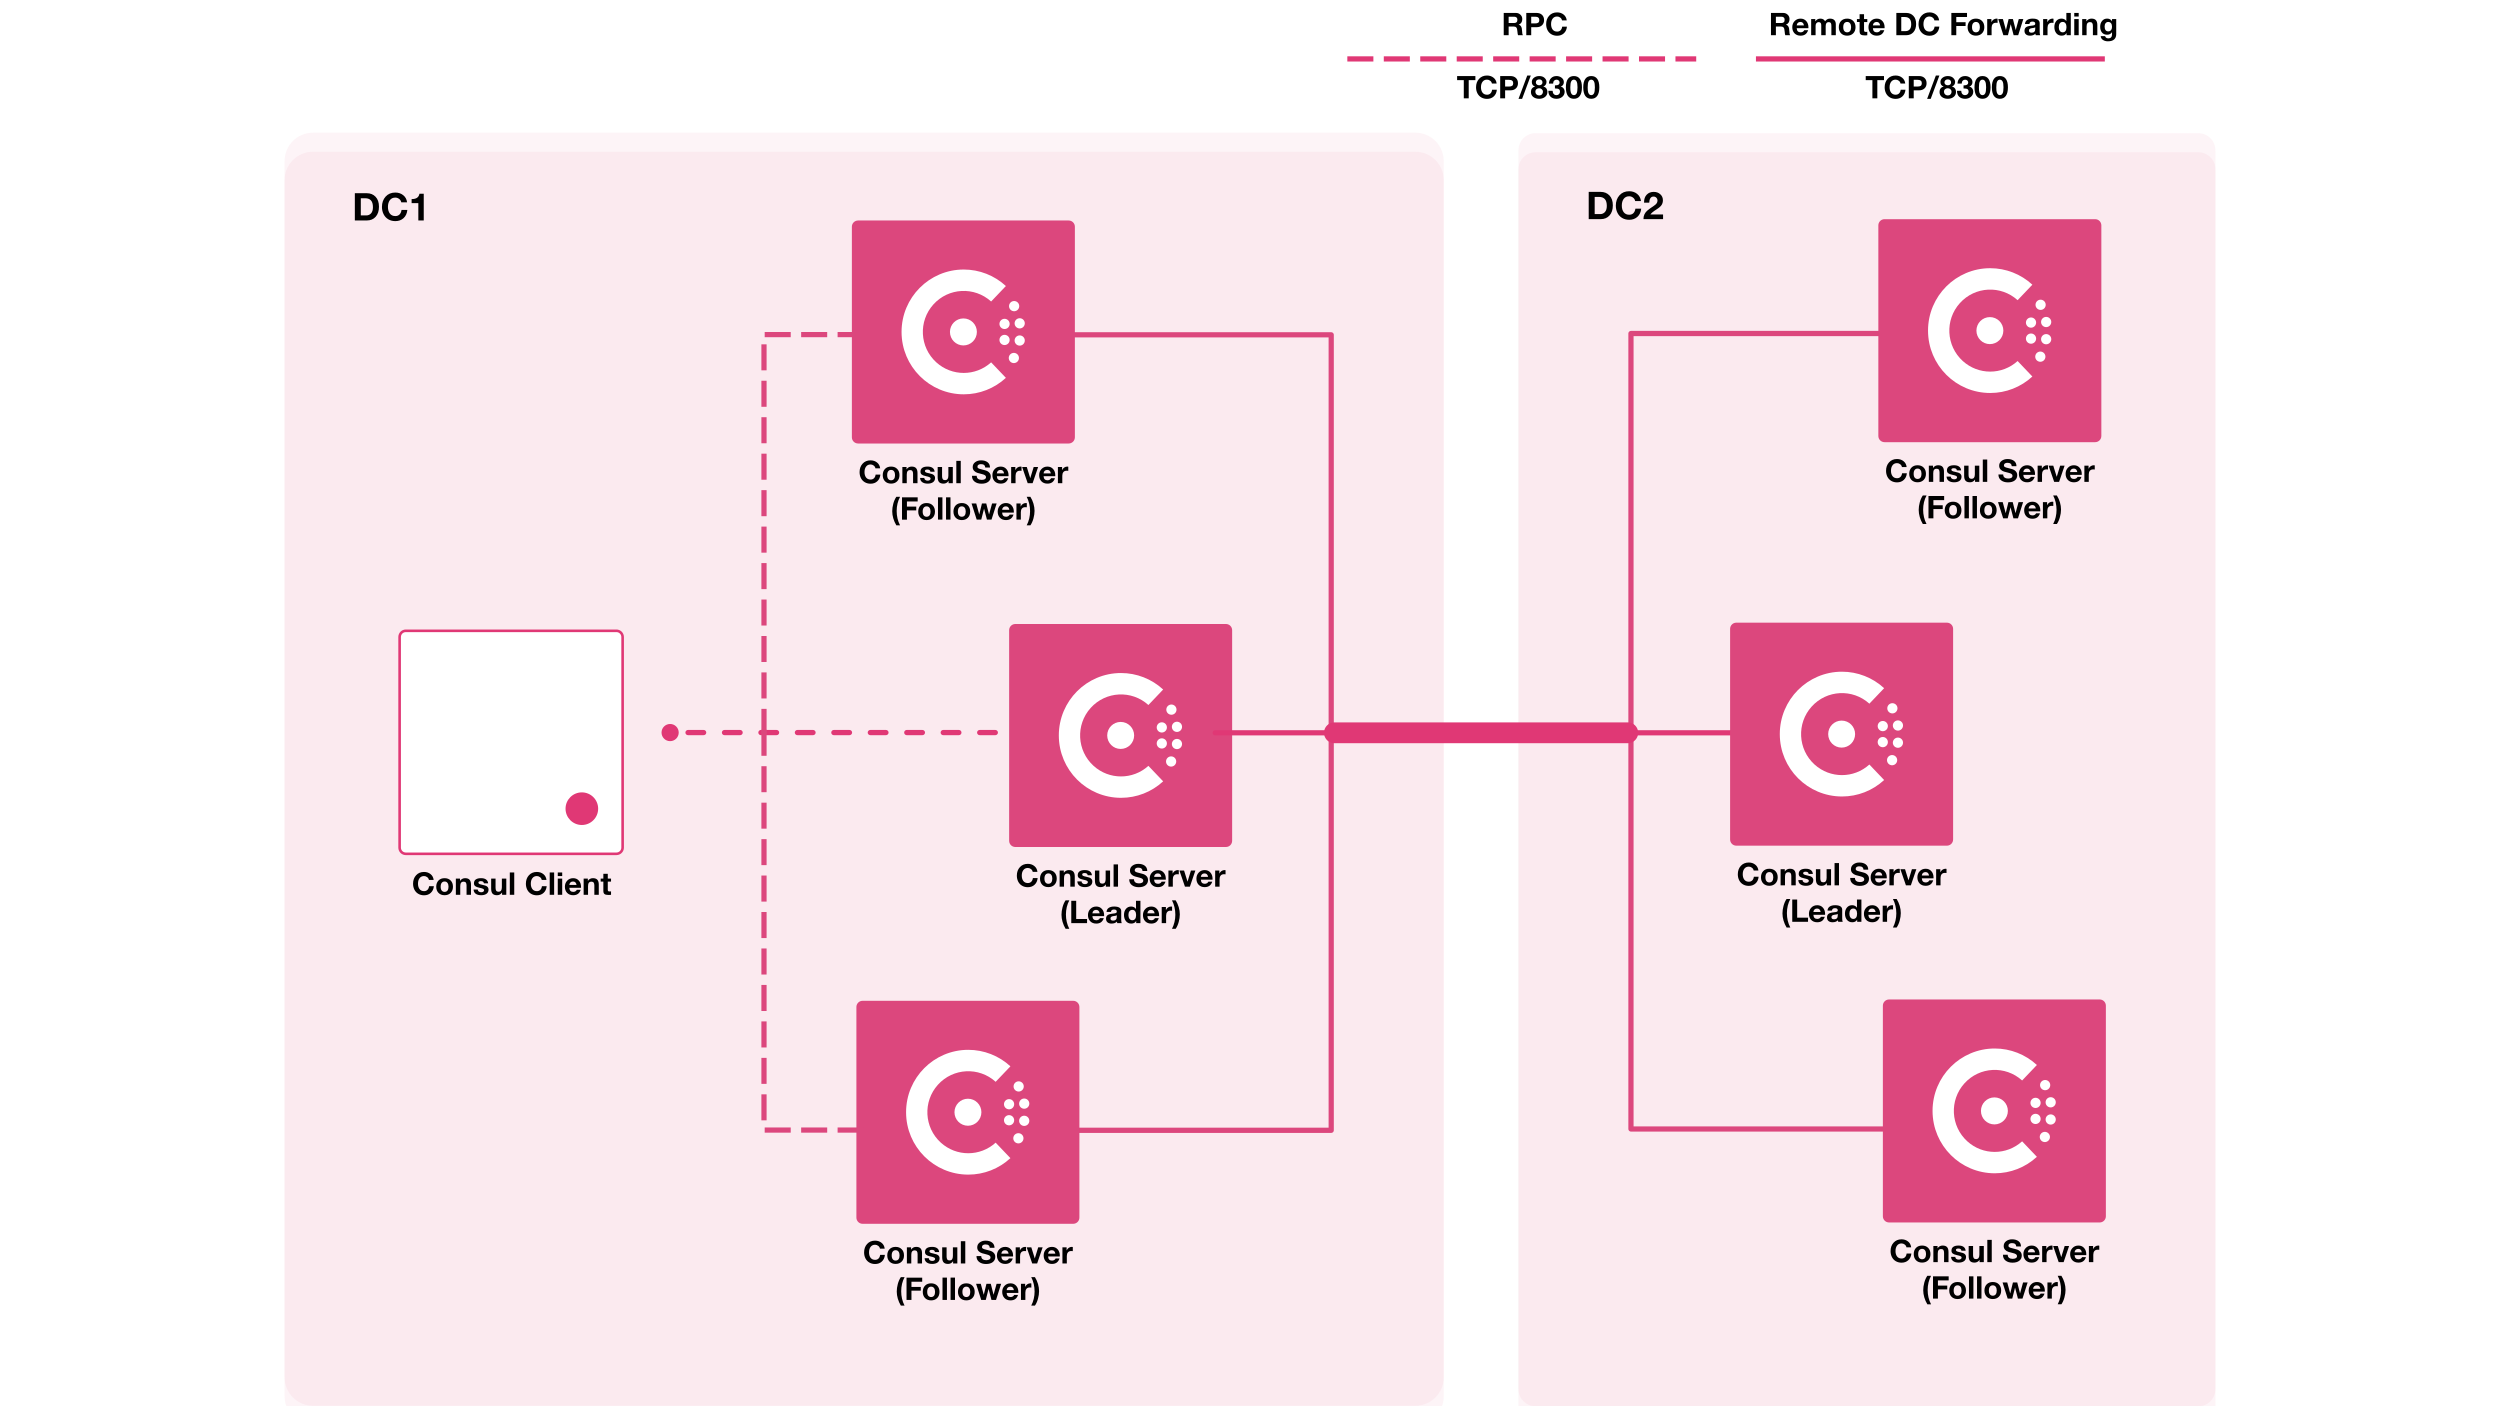<svg version="1.1" viewBox="0.0 0.0 960.0 540.0" fill="none" stroke="none" stroke-linecap="square" stroke-miterlimit="10" xmlns:xlink="http://www.w3.org/1999/xlink" xmlns="http://www.w3.org/2000/svg"><clipPath id="g155373dfe26_0_1907.0"><path d="m0 0l960.0 0l0 540.0l-960.0 0l0 -540.0z" clip-rule="nonzero"/></clipPath><g clip-path="url(#g155373dfe26_0_1907.0)"><path fill="#ffffff" d="m0 0l960.0 0l0 540.0l-960.0 0z" fill-rule="evenodd"/><g filter="url(#shadowFilter-g155373dfe26_0_1907.1)"><use xlink:href="#g155373dfe26_0_1907.1" transform="matrix(1.0 0.0 0.0 1.0 0.0 7.333)"/></g><defs><filter id="shadowFilter-g155373dfe26_0_1907.1" filterUnits="userSpaceOnUse"><feGaussianBlur in="SourceAlpha" stdDeviation="5.333" result="blur"/><feComponentTransfer in="blur" color-interpolation-filters="sRGB"><feFuncR type="linear" slope="0" intercept="0.0"/><feFuncG type="linear" slope="0" intercept="0.0"/><feFuncB type="linear" slope="0" intercept="0.0"/><feFuncA type="linear" slope="0.063" intercept="0"/></feComponentTransfer></filter></defs><g id="g155373dfe26_0_1907.1"><path fill="#e03875" fill-opacity="0.056" d="m850.712 57.692l0 0c0 -3.617 -2.932 -6.549 -6.549 -6.549l-254.525 0c-1.737 0 -3.403 0.69 -4.631 1.918c-1.228 1.228 -1.918 2.894 -1.918 4.631l0 475.753c0 3.617 2.932 6.549 6.549 6.549l254.525 0c3.617 0 6.549 -2.932 6.549 -6.549z" fill-rule="evenodd"/></g><g filter="url(#shadowFilter-g155373dfe26_0_1907.2)"><use xlink:href="#g155373dfe26_0_1907.2" transform="matrix(1.0 0.0 0.0 1.0 0.0 7.333)"/></g><defs><filter id="shadowFilter-g155373dfe26_0_1907.2" filterUnits="userSpaceOnUse"><feGaussianBlur in="SourceAlpha" stdDeviation="5.333" result="blur"/><feComponentTransfer in="blur" color-interpolation-filters="sRGB"><feFuncR type="linear" slope="0" intercept="0.0"/><feFuncG type="linear" slope="0" intercept="0.0"/><feFuncB type="linear" slope="0" intercept="0.0"/><feFuncA type="linear" slope="0.063" intercept="0"/></feComponentTransfer></filter></defs><g id="g155373dfe26_0_1907.2"><path fill="#e03875" fill-opacity="0.056" d="m109.287 61.839l0 0c0 -6.015 4.876 -10.892 10.892 -10.892l423.319 0c2.889 0 5.659 1.148 7.702 3.19c2.043 2.043 3.19 4.813 3.19 7.702l0 467.067c0 6.015 -4.876 10.892 -10.892 10.892l-423.319 0c-6.015 0 -10.892 -4.876 -10.892 -10.892z" fill-rule="evenodd"/></g><path fill="#000000" fill-opacity="0.0" d="m424.201 281.304l-170.173 0" fill-rule="evenodd"/><path stroke="#e03875" stroke-width="2.0" stroke-linejoin="round" stroke-linecap="round" stroke-dasharray="6.0,8.0" d="m424.201 281.304l-164.573 0" fill-rule="evenodd"/><path fill="#e03875" stroke="#e03875" stroke-width="2.0" stroke-linecap="butt" d="m255.028 281.304c0 -1.27 1.03 -2.3 2.3 -2.3c1.27 0 2.3 1.03 2.3 2.3c0 1.27 -1.03 2.3 -2.3 2.3c-1.27 0 -2.3 -1.03 -2.3 -2.3z" fill-rule="nonzero"/><path fill="#ffffff" d="m153.455 244.606l0 0c0 -1.314 1.065 -2.379 2.379 -2.379l80.875 0c0.631 0 1.236 0.251 1.682 0.697c0.446 0.446 0.697 1.051 0.697 1.682l0 80.882c0 1.314 -1.065 2.379 -2.379 2.379l-80.875 0c-1.314 0 -2.379 -1.065 -2.379 -2.379z" fill-rule="evenodd"/><path stroke="#e03875" stroke-width="1.0" stroke-miterlimit="400.0" stroke-linecap="butt" d="m153.455 244.606l0 0c0 -1.314 1.065 -2.379 2.379 -2.379l80.875 0c0.631 0 1.236 0.251 1.682 0.697c0.446 0.446 0.697 1.051 0.697 1.682l0 80.882c0 1.314 -1.065 2.379 -2.379 2.379l-80.875 0c-1.314 0 -2.379 -1.065 -2.379 -2.379z" fill-rule="evenodd"/><path fill="#e03875" d="m217.169 310.535l0 0c0 -3.458 2.803 -6.262 6.261 -6.262l0 0c1.661 0 3.253 0.66 4.427 1.834c1.174 1.174 1.834 2.767 1.834 4.428l0 0c0 3.458 -2.803 6.262 -6.261 6.262l0 0c-3.458 0 -6.261 -2.803 -6.261 -6.262z" fill-rule="evenodd"/><path fill="#000000" fill-opacity="0.0" d="m146.203 330.072l100.56 0l0 39.537l-100.56 0z" fill-rule="evenodd"/><path fill="#000000" d="m162.837 334.827q1.453 0 2.484 0.828q1.031 0.812 1.203 2.25l-1.812 0q-0.125 -0.672 -0.672 -1.078q-0.547 -0.422 -1.203 -0.422q-1.109 0 -1.719 0.812q-0.609 0.797 -0.609 2.125q0 1.266 0.594 2.062q0.609 0.797 1.734 0.797q0.812 0 1.312 -0.5q0.516 -0.5 0.625 -1.406l1.828 0q-0.156 1.625 -1.188 2.562q-1.016 0.938 -2.578 0.938q-1.234 0 -2.203 -0.562q-0.969 -0.562 -1.5 -1.594q-0.516 -1.031 -0.516 -2.297q0 -1.969 1.156 -3.234q1.156 -1.281 3.062 -1.281zm7.879 2.391q1.469 0 2.344 0.906q0.875 0.891 0.875 2.375q0 1.484 -0.891 2.375q-0.875 0.891 -2.328 0.891q-1.438 0 -2.328 -0.891q-0.875 -0.906 -0.875 -2.375q0 -1.469 0.859 -2.375q0.875 -0.906 2.344 -0.906zm-1.5 3.281q0 0.984 0.406 1.484q0.406 0.5 1.094 0.5q0.734 0 1.125 -0.516q0.391 -0.531 0.391 -1.469q0 -0.922 -0.391 -1.453q-0.375 -0.547 -1.125 -0.547q-0.688 0 -1.094 0.5q-0.406 0.5 -0.406 1.5zm9.377 -3.281q1.188 0 1.719 0.609q0.547 0.594 0.547 1.891l0 3.875l-1.703 0l0 -3.562q0 -0.719 -0.25 -1.094q-0.25 -0.375 -0.844 -0.375q-0.703 0 -1.016 0.422q-0.312 0.422 -0.312 1.297l0 3.312l-1.688 0l0 -6.203l1.609 0l0 0.859l0.031 0q0.312 -0.5 0.812 -0.766q0.5 -0.266 1.094 -0.266zm6.098 0q1.266 0 1.953 0.5q0.703 0.5 0.797 1.484l-1.625 0q-0.047 -0.438 -0.344 -0.641q-0.281 -0.203 -0.828 -0.203q-0.484 0 -0.719 0.156q-0.219 0.141 -0.219 0.422q0 0.281 0.297 0.469q0.297 0.188 1.188 0.359q1.422 0.266 1.906 0.703q0.5 0.438 0.5 1.141q0 1.047 -0.781 1.609q-0.766 0.547 -2.047 0.547q-1.297 0 -2.078 -0.547q-0.781 -0.547 -0.844 -1.641l1.625 0q0 0.484 0.375 0.766q0.375 0.281 0.938 0.281q0.5 0 0.797 -0.219q0.312 -0.219 0.312 -0.578q0 -0.328 -0.406 -0.531q-0.391 -0.203 -1.469 -0.422q-1.078 -0.219 -1.547 -0.609q-0.469 -0.391 -0.469 -1.062q0 -0.984 0.688 -1.484q0.703 -0.5 2.0 -0.5zm5.602 0.172l0 3.547q0 0.703 0.25 1.094q0.25 0.391 0.859 0.391q0.703 0 1.0 -0.422q0.312 -0.438 0.312 -1.297l0 -3.312l1.703 0l0 6.203l-1.625 0l0 -0.859l-0.031 0q-0.328 0.516 -0.844 0.781q-0.5 0.25 -1.062 0.25q-1.156 0 -1.703 -0.594q-0.547 -0.594 -0.547 -1.906l0 -3.875l1.688 0zm7.176 -2.359l0 8.562l-1.703 0l0 -8.562l1.703 0zm8.693 -0.203q1.453 0 2.484 0.828q1.031 0.812 1.203 2.25l-1.812 0q-0.125 -0.672 -0.672 -1.078q-0.547 -0.422 -1.203 -0.422q-1.109 0 -1.719 0.812q-0.609 0.797 -0.609 2.125q0 1.266 0.594 2.062q0.609 0.797 1.734 0.797q0.812 0 1.312 -0.5q0.516 -0.5 0.625 -1.406l1.828 0q-0.156 1.625 -1.188 2.562q-1.016 0.938 -2.578 0.938q-1.234 0 -2.203 -0.562q-0.969 -0.562 -1.5 -1.594q-0.516 -1.031 -0.516 -2.297q0 -1.969 1.156 -3.234q1.156 -1.281 3.062 -1.281zm6.629 0.203l0 8.562l-1.703 0l0 -8.562l1.703 0zm3.094 0l0 1.391l-1.703 0l0 -1.391l1.703 0zm0 2.359l0 6.203l-1.703 0l0 -6.203l1.703 0zm4.203 -0.172q1.375 0 2.203 0.953q0.828 0.938 0.828 2.422l-0.016 0.312l-4.484 0q0.047 0.797 0.422 1.188q0.391 0.391 1.094 0.391q0.469 0 0.859 -0.234q0.391 -0.25 0.5 -0.578l1.5 0q-0.344 1.047 -1.062 1.578q-0.719 0.516 -1.844 0.516q-1.438 0 -2.312 -0.906q-0.859 -0.906 -0.859 -2.359q0 -1.391 0.891 -2.328q0.891 -0.953 2.281 -0.953zm-1.469 2.609l2.781 0q-0.125 -0.688 -0.453 -1.0q-0.312 -0.328 -0.922 -0.328q-0.609 0 -0.984 0.359q-0.359 0.344 -0.422 0.969zm9.047 -2.609q1.188 0 1.719 0.609q0.547 0.594 0.547 1.891l0 3.875l-1.703 0l0 -3.562q0 -0.719 -0.25 -1.094q-0.25 -0.375 -0.844 -0.375q-0.703 0 -1.016 0.422q-0.312 0.422 -0.312 1.297l0 3.312l-1.688 0l0 -6.203l1.609 0l0 0.859l0.031 0q0.312 -0.5 0.812 -0.766q0.5 -0.266 1.094 -0.266zm5.723 -1.688l0 1.859l1.25 0l0 1.141l-1.25 0l0 3.109q0 0.375 0.141 0.531q0.141 0.156 0.578 0.156q0.141 0 0.266 -0.016q0.141 -0.016 0.266 -0.031l0 1.328q-0.219 0.031 -0.484 0.047q-0.25 0.016 -0.5 0.016q-1.109 0 -1.547 -0.375q-0.422 -0.391 -0.422 -1.062l0 -3.703l-1.031 0l0 -1.141l1.031 0l0 -1.859l1.703 0z" fill-rule="nonzero"/><path fill="#000000" fill-opacity="0.0" d="m146.203 234.407l0 0c0 -1.524 1.236 -2.76 2.76 -2.76l95.04 0c0.732 0 1.434 0.291 1.951 0.808c0.518 0.518 0.808 1.22 0.808 1.951l0 93.826c0 1.524 -1.236 2.76 -2.76 2.76l-95.04 0c-1.524 0 -2.76 -1.236 -2.76 -2.76z" fill-rule="evenodd"/><path fill="#dc477d" d="m387.508 241.993l0 0c0 -1.314 1.065 -2.379 2.379 -2.379l80.876 0c0.631 0 1.236 0.251 1.682 0.697c0.446 0.446 0.697 1.051 0.697 1.682l0 80.876c0 1.314 -1.065 2.379 -2.379 2.379l-80.876 0c-1.314 0 -2.379 -1.065 -2.379 -2.379z" fill-rule="evenodd"/><path fill="#ffffff" d="m430.492 306.361c-13.191 0.011 -23.894 -10.708 -23.904 -23.94c-0.011 -13.233 10.674 -23.969 23.865 -23.979c6.001 -0.005 11.783 2.256 16.198 6.333l0 0l-5.668 5.948l0 0c-6.432 -5.83 -16.358 -5.326 -22.17 1.126c-5.812 6.452 -5.31 16.409 1.122 22.239c5.977 5.418 15.071 5.418 21.048 0l0 0l5.668 5.948l0 0c-4.402 4.072 -10.171 6.33 -16.159 6.325z" fill-rule="evenodd"/><path fill="#ffffff" d="m449.712 294.377c-1.081 0 -1.958 -0.879 -1.958 -1.964c0 -1.085 0.876 -1.964 1.958 -1.964c1.081 0 1.958 0.879 1.958 1.964c-0.003 1.084 -0.878 1.961 -1.958 1.964z" fill-rule="evenodd"/><path fill="#ffffff" d="m430.339 287.593c-2.856 0 -5.171 -2.322 -5.171 -5.187c0 -2.865 2.315 -5.187 5.171 -5.187c2.856 0 5.171 2.322 5.171 5.187c-0.002 2.864 -2.316 5.185 -5.171 5.187z" fill-rule="evenodd"/><path fill="#ffffff" d="m451.953 287.667c-1.081 0 -1.958 -0.879 -1.958 -1.964c0 -1.085 0.876 -1.964 1.958 -1.964c1.081 0 1.958 0.879 1.958 1.964c-0.003 1.084 -0.878 1.961 -1.958 1.964z" fill-rule="evenodd"/><path fill="#ffffff" d="m446.136 287.444c-1.081 0 -1.958 -0.879 -1.958 -1.964c0 -1.085 0.876 -1.964 1.958 -1.964c1.081 0 1.958 0.879 1.958 1.964c0 1.085 -0.876 1.964 -1.958 1.964z" fill-rule="evenodd"/><path fill="#ffffff" d="m451.953 281.067c-1.081 0 -1.958 -0.879 -1.958 -1.964c0 -1.085 0.876 -1.964 1.958 -1.964c1.081 0 1.958 0.879 1.958 1.964c-0.003 1.084 -0.878 1.961 -1.958 1.964z" fill-rule="evenodd"/><path fill="#ffffff" d="m446.136 281.29c-1.081 0 -1.958 -0.879 -1.958 -1.964c0 -1.085 0.877 -1.964 1.958 -1.964c1.081 0 1.958 0.879 1.958 1.964c0 0.001 0 0.003 0 0.004c-0.002 1.083 -0.878 1.959 -1.958 1.959z" fill-rule="evenodd"/><path fill="#ffffff" d="m449.825 274.463c-1.081 0.002 -1.96 -0.875 -1.962 -1.959c-0.002 -1.085 0.872 -1.966 1.953 -1.968c1.081 -0.002 1.959 0.875 1.962 1.959c0 0.001 0 0.003 0 0.004c0 1.083 -0.874 1.961 -1.953 1.964z" fill-rule="evenodd"/><path fill="#000000" fill-opacity="0.0" d="m380.045 326.963l100.56 0l0 39.537l-100.56 0z" fill-rule="evenodd"/><path fill="#000000" d="m394.687 331.717q1.453 0 2.484 0.828q1.031 0.812 1.203 2.25l-1.812 0q-0.125 -0.672 -0.672 -1.078q-0.547 -0.422 -1.203 -0.422q-1.109 0 -1.719 0.812q-0.609 0.797 -0.609 2.125q0 1.266 0.594 2.062q0.609 0.797 1.734 0.797q0.812 0 1.312 -0.5q0.516 -0.5 0.625 -1.406l1.828 0q-0.156 1.625 -1.188 2.562q-1.016 0.938 -2.578 0.938q-1.234 0 -2.203 -0.562q-0.969 -0.562 -1.5 -1.594q-0.516 -1.031 -0.516 -2.297q0 -1.969 1.156 -3.234q1.156 -1.281 3.062 -1.281zm7.879 2.391q1.469 0 2.344 0.906q0.875 0.891 0.875 2.375q0 1.484 -0.891 2.375q-0.875 0.891 -2.328 0.891q-1.438 0 -2.328 -0.891q-0.875 -0.906 -0.875 -2.375q0 -1.469 0.859 -2.375q0.875 -0.906 2.344 -0.906zm-1.5 3.281q0 0.984 0.406 1.484q0.406 0.5 1.094 0.5q0.734 0 1.125 -0.516q0.391 -0.531 0.391 -1.469q0 -0.922 -0.391 -1.453q-0.375 -0.547 -1.125 -0.547q-0.688 0 -1.094 0.5q-0.406 0.5 -0.406 1.5zm9.377 -3.281q1.188 0 1.719 0.609q0.547 0.594 0.547 1.891l0 3.875l-1.703 0l0 -3.562q0 -0.719 -0.25 -1.094q-0.25 -0.375 -0.844 -0.375q-0.703 0 -1.016 0.422q-0.312 0.422 -0.312 1.297l0 3.312l-1.688 0l0 -6.203l1.609 0l0 0.859l0.031 0q0.312 -0.5 0.812 -0.766q0.5 -0.266 1.094 -0.266zm6.098 0q1.266 0 1.953 0.5q0.703 0.5 0.797 1.484l-1.625 0q-0.047 -0.438 -0.344 -0.641q-0.281 -0.203 -0.828 -0.203q-0.484 0 -0.719 0.156q-0.219 0.141 -0.219 0.422q0 0.281 0.297 0.469q0.297 0.188 1.188 0.359q1.422 0.266 1.906 0.703q0.5 0.438 0.5 1.141q0 1.047 -0.781 1.609q-0.766 0.547 -2.047 0.547q-1.297 0 -2.078 -0.547q-0.781 -0.547 -0.844 -1.641l1.625 0q0 0.484 0.375 0.766q0.375 0.281 0.938 0.281q0.5 0 0.797 -0.219q0.312 -0.219 0.312 -0.578q0 -0.328 -0.406 -0.531q-0.391 -0.203 -1.469 -0.422q-1.078 -0.219 -1.547 -0.609q-0.469 -0.391 -0.469 -1.062q0 -0.984 0.688 -1.484q0.703 -0.5 2.0 -0.5zm5.602 0.172l0 3.547q0 0.703 0.25 1.094q0.25 0.391 0.859 0.391q0.703 0 1.0 -0.422q0.312 -0.438 0.312 -1.297l0 -3.312l1.703 0l0 6.203l-1.625 0l0 -0.859l-0.031 0q-0.328 0.516 -0.844 0.781q-0.5 0.25 -1.062 0.25q-1.156 0 -1.703 -0.594q-0.547 -0.594 -0.547 -1.906l0 -3.875l1.688 0zm7.176 -2.359l0 8.562l-1.703 0l0 -8.562l1.703 0zm7.803 -0.203q1.547 0 2.484 0.719q0.938 0.719 0.938 2.031l-1.812 0q-0.047 -0.641 -0.453 -0.969q-0.391 -0.328 -1.234 -0.328q-0.578 0 -0.953 0.266q-0.359 0.25 -0.359 0.719q0 0.312 0.156 0.469q0.156 0.156 0.625 0.344q0.469 0.172 2.062 0.547q1.062 0.25 1.656 0.875q0.609 0.609 0.609 1.547q0 1.25 -0.938 2.0q-0.938 0.75 -2.625 0.75q-1.609 0 -2.641 -0.797q-1.016 -0.797 -1.016 -2.203l0 -0.047l1.828 0q0 0.797 0.516 1.188q0.531 0.391 1.375 0.391q0.766 0 1.219 -0.266q0.453 -0.281 0.453 -0.797q0 -0.422 -0.359 -0.688q-0.344 -0.266 -1.109 -0.453q-0.984 -0.219 -1.781 -0.469q-0.797 -0.25 -1.328 -0.812q-0.531 -0.562 -0.531 -1.438q0 -1.156 0.922 -1.859q0.938 -0.719 2.297 -0.719zm7.521 2.391q1.375 0 2.203 0.953q0.828 0.938 0.828 2.422l-0.016 0.312l-4.484 0q0.047 0.797 0.422 1.188q0.391 0.391 1.094 0.391q0.469 0 0.859 -0.234q0.391 -0.25 0.5 -0.578l1.5 0q-0.344 1.047 -1.062 1.578q-0.719 0.516 -1.844 0.516q-1.438 0 -2.312 -0.906q-0.859 -0.906 -0.859 -2.359q0 -1.391 0.891 -2.328q0.891 -0.953 2.281 -0.953zm-1.469 2.609l2.781 0q-0.125 -0.688 -0.453 -1.0q-0.312 -0.328 -0.922 -0.328q-0.609 0 -0.984 0.359q-0.359 0.344 -0.422 0.969zm9.109 -2.609q0.109 0 0.203 0.016q0.094 0.016 0.172 0.047l0 1.578q-0.141 -0.031 -0.281 -0.031q-0.141 -0.016 -0.328 -0.016q-0.859 0 -1.281 0.531q-0.406 0.516 -0.406 1.406l0 2.844l-1.688 0l0 -6.203l1.609 0l0 1.156l0.031 0q0.266 -0.609 0.797 -0.969q0.547 -0.359 1.172 -0.359zm2.395 0.172l1.312 4.234l0.031 0l1.297 -4.234l1.703 0l-2.109 6.203l-1.891 0l-2.125 -6.203l1.781 0zm7.912 -0.172q1.375 0 2.203 0.953q0.828 0.938 0.828 2.422l-0.016 0.312l-4.484 0q0.047 0.797 0.422 1.188q0.391 0.391 1.094 0.391q0.469 0 0.859 -0.234q0.391 -0.25 0.5 -0.578l1.5 0q-0.344 1.047 -1.062 1.578q-0.719 0.516 -1.844 0.516q-1.438 0 -2.312 -0.906q-0.859 -0.906 -0.859 -2.359q0 -1.391 0.891 -2.328q0.891 -0.953 2.281 -0.953zm-1.469 2.609l2.781 0q-0.125 -0.688 -0.453 -1.0q-0.312 -0.328 -0.922 -0.328q-0.609 0 -0.984 0.359q-0.359 0.344 -0.422 0.969zm9.109 -2.609q0.109 0 0.203 0.016q0.094 0.016 0.172 0.047l0 1.578q-0.141 -0.031 -0.281 -0.031q-0.141 -0.016 -0.328 -0.016q-0.859 0 -1.281 0.531q-0.406 0.516 -0.406 1.406l0 2.844l-1.688 0l0 -6.203l1.609 0l0 1.156l0.031 0q0.266 -0.609 0.797 -0.969q0.547 -0.359 1.172 -0.359z" fill-rule="nonzero"/><path fill="#000000" d="m410.63 345.717q-0.641 1.188 -0.984 2.578q-0.328 1.391 -0.328 2.859q0 1.469 0.312 2.844q0.312 1.359 0.984 2.672l-1.422 0q-0.766 -1.281 -1.172 -2.672q-0.406 -1.391 -0.406 -2.734q0 -1.391 0.406 -2.906q0.406 -1.516 1.172 -2.641l1.438 0zm2.629 0.203l0 6.984l4.172 0l0 1.578l-6.062 0l0 -8.562l1.891 0zm7.693 2.188q1.375 0 2.203 0.953q0.828 0.938 0.828 2.422l-0.016 0.312l-4.484 0q0.047 0.797 0.422 1.188q0.391 0.391 1.094 0.391q0.469 0 0.859 -0.234q0.391 -0.25 0.5 -0.578l1.5 0q-0.344 1.047 -1.062 1.578q-0.719 0.516 -1.844 0.516q-1.438 0 -2.312 -0.906q-0.859 -0.906 -0.859 -2.359q0 -1.391 0.891 -2.328q0.891 -0.953 2.281 -0.953zm-1.469 2.609l2.781 0q-0.125 -0.688 -0.453 -1.0q-0.312 -0.328 -0.922 -0.328q-0.609 0 -0.984 0.359q-0.359 0.344 -0.422 0.969zm8.344 -2.609q1.375 0 2.047 0.453q0.672 0.453 0.672 1.281l0 3.328q0 0.375 0.047 0.75q0.047 0.375 0.172 0.562l-1.734 0q-0.047 -0.141 -0.078 -0.281q-0.031 -0.156 -0.047 -0.312q-0.359 0.375 -0.891 0.578q-0.516 0.188 -1.188 0.188q-0.969 0 -1.547 -0.484q-0.562 -0.484 -0.562 -1.375q0 -0.875 0.531 -1.328q0.547 -0.469 1.969 -0.625q0.984 -0.094 1.297 -0.234q0.328 -0.156 0.328 -0.531q0 -0.406 -0.25 -0.609q-0.234 -0.219 -0.844 -0.219q-0.531 0 -0.812 0.234q-0.281 0.219 -0.328 0.703l-1.703 0q0.062 -1.016 0.828 -1.547q0.781 -0.531 2.094 -0.531zm-1.406 4.609q0 0.375 0.25 0.594q0.25 0.203 0.797 0.203q0.672 0 1.016 -0.359q0.359 -0.359 0.359 -1.047l0 -0.656q-0.156 0.125 -0.406 0.188q-0.25 0.047 -0.891 0.141q-0.594 0.078 -0.859 0.312q-0.266 0.219 -0.266 0.625zm11.5 -6.797l0 8.562l-1.625 0l0 -0.797l-0.031 0q-0.266 0.484 -0.75 0.734q-0.484 0.234 -1.125 0.234q-1.266 0 -2.031 -0.938q-0.75 -0.938 -0.75 -2.391q0 -1.391 0.734 -2.297q0.75 -0.922 2.016 -0.922q0.578 0 1.047 0.234q0.484 0.234 0.781 0.688l0.031 0l0 -3.109l1.703 0zm-4.609 5.453q0 0.859 0.391 1.438q0.406 0.562 1.109 0.562q0.703 0 1.078 -0.516q0.375 -0.531 0.375 -1.5q0 -0.906 -0.375 -1.438q-0.359 -0.531 -1.094 -0.531q-0.703 0 -1.094 0.531q-0.391 0.531 -0.391 1.453zm8.752 -3.266q1.375 0 2.203 0.953q0.828 0.938 0.828 2.422l-0.016 0.312l-4.484 0q0.047 0.797 0.422 1.188q0.391 0.391 1.094 0.391q0.469 0 0.859 -0.234q0.391 -0.25 0.5 -0.578l1.5 0q-0.344 1.047 -1.062 1.578q-0.719 0.516 -1.844 0.516q-1.438 0 -2.312 -0.906q-0.859 -0.906 -0.859 -2.359q0 -1.391 0.891 -2.328q0.891 -0.953 2.281 -0.953zm-1.469 2.609l2.781 0q-0.125 -0.688 -0.453 -1.0q-0.312 -0.328 -0.922 -0.328q-0.609 0 -0.984 0.359q-0.359 0.344 -0.422 0.969zm9.109 -2.609q0.109 0 0.203 0.016q0.094 0.016 0.172 0.047l0 1.578q-0.141 -0.031 -0.281 -0.031q-0.141 -0.016 -0.328 -0.016q-0.859 0 -1.281 0.531q-0.406 0.516 -0.406 1.406l0 2.844l-1.688 0l0 -6.203l1.609 0l0 1.156l0.031 0q0.266 -0.609 0.797 -0.969q0.547 -0.359 1.172 -0.359zm1.748 -2.391q0.781 1.266 1.188 2.656q0.406 1.391 0.406 2.75q0 1.375 -0.422 2.906q-0.406 1.516 -1.172 2.641l-1.422 0q0.656 -1.25 0.969 -2.609q0.328 -1.375 0.328 -2.812q0 -1.5 -0.328 -2.875q-0.312 -1.391 -0.969 -2.656l1.422 0z" fill-rule="nonzero"/><path fill="#000000" fill-opacity="0.0" d="m380.045 237.503l0 0c0 -1.524 1.236 -2.76 2.76 -2.76l95.04 0c0.732 0 1.434 0.291 1.952 0.808c0.518 0.518 0.808 1.22 0.808 1.951l0 93.826c0 1.524 -1.236 2.76 -2.76 2.76l-95.04 0c-1.524 0 -2.76 -1.236 -2.76 -2.76z" fill-rule="evenodd"/><path fill="#000000" fill-opacity="0.0" d="m675.284 22.626l131.969 0" fill-rule="evenodd"/><path stroke="#e03875" stroke-width="2.0" stroke-miterlimit="400.0" stroke-linecap="butt" d="m675.284 22.626l131.969 0" fill-rule="evenodd"/><path fill="#000000" fill-opacity="0.0" d="m668.289 0.007l156.0 0l0 21.008l-156.0 0z" fill-rule="evenodd"/><path fill="#000000" d="m684.725 4.964q1.031 0 1.734 0.672q0.719 0.656 0.719 1.688q0 0.813 -0.344 1.344q-0.328 0.531 -1.016 0.797l0 0.031q0.609 0.156 0.922 0.719q0.328 0.562 0.359 1.719q0.031 1.172 0.328 1.594l-1.875 0q-0.172 -0.422 -0.234 -1.344q-0.078 -1.266 -0.422 -1.625q-0.328 -0.375 -1.031 -0.375l-1.922 0l0 3.344l-1.891 0l0 -8.562l4.672 0zm-0.688 3.875q0.594 0 0.922 -0.281q0.344 -0.297 0.344 -0.953q0 -0.609 -0.328 -0.891q-0.312 -0.297 -0.938 -0.297l-2.094 0l0 2.422l2.094 0zm7.369 -1.688q1.375 0 2.203 0.953q0.828 0.938 0.828 2.422l-0.016 0.312l-4.484 0q0.047 0.797 0.422 1.188q0.391 0.391 1.094 0.391q0.469 0 0.859 -0.234q0.391 -0.25 0.5 -0.578l1.5 0q-0.344 1.047 -1.062 1.578q-0.719 0.516 -1.844 0.516q-1.438 0 -2.312 -0.906q-0.859 -0.906 -0.859 -2.359q0 -1.391 0.891 -2.328q0.891 -0.953 2.281 -0.953zm-1.469 2.609l2.781 0q-0.125 -0.688 -0.453 -1.0q-0.312 -0.328 -0.922 -0.328q-0.609 0 -0.984 0.359q-0.359 0.344 -0.422 0.969zm9.062 -2.609q0.703 0 1.141 0.266q0.453 0.266 0.672 0.766q0.359 -0.5 0.828 -0.766q0.484 -0.266 1.062 -0.266q1.125 0 1.688 0.578q0.562 0.578 0.562 1.594l0 4.203l-1.703 0l0 -3.594q0 -0.844 -0.25 -1.141q-0.25 -0.297 -0.781 -0.297q-0.578 0 -0.875 0.391q-0.281 0.391 -0.281 1.125l0 3.516l-1.703 0l0 -3.828q0 -0.609 -0.234 -0.906q-0.234 -0.297 -0.781 -0.297q-0.484 0 -0.828 0.375q-0.328 0.375 -0.328 1.016l0 3.641l-1.703 0l0 -6.203l1.594 0l0 0.844l0.031 0q0.359 -0.516 0.828 -0.766q0.484 -0.25 1.062 -0.25zm10.307 0q1.469 0 2.344 0.906q0.875 0.891 0.875 2.375q0 1.484 -0.891 2.375q-0.875 0.891 -2.328 0.891q-1.438 0 -2.328 -0.891q-0.875 -0.906 -0.875 -2.375q0 -1.469 0.859 -2.375q0.875 -0.906 2.344 -0.906zm-1.5 3.281q0 0.984 0.406 1.484q0.406 0.5 1.094 0.5q0.734 0 1.125 -0.516q0.391 -0.531 0.391 -1.469q0 -0.922 -0.391 -1.453q-0.375 -0.547 -1.125 -0.547q-0.688 0 -1.094 0.5q-0.406 0.5 -0.406 1.5zm7.986 -4.969l0 1.859l1.25 0l0 1.141l-1.25 0l0 3.109q0 0.375 0.141 0.531q0.141 0.156 0.578 0.156q0.141 0 0.266 -0.016q0.141 -0.016 0.266 -0.031l0 1.328q-0.219 0.031 -0.484 0.047q-0.25 0.016 -0.5 0.016q-1.109 0 -1.547 -0.375q-0.422 -0.391 -0.422 -1.062l0 -3.703l-1.031 0l0 -1.141l1.031 0l0 -1.859l1.703 0zm4.869 1.688q1.375 0 2.203 0.953q0.828 0.938 0.828 2.422l-0.016 0.312l-4.484 0q0.047 0.797 0.422 1.188q0.391 0.391 1.094 0.391q0.469 0 0.859 -0.234q0.391 -0.25 0.5 -0.578l1.5 0q-0.344 1.047 -1.062 1.578q-0.719 0.516 -1.844 0.516q-1.438 0 -2.312 -0.906q-0.859 -0.906 -0.859 -2.359q0 -1.391 0.891 -2.328q0.891 -0.953 2.281 -0.953zm-1.469 2.609l2.781 0q-0.125 -0.688 -0.453 -1.0q-0.312 -0.328 -0.922 -0.328q-0.609 0 -0.984 0.359q-0.359 0.344 -0.422 0.969zm12.756 -4.797q1.719 0 2.781 1.125q1.062 1.109 1.062 3.109q0 2.0 -1.047 3.172q-1.031 1.156 -2.797 1.156l-3.75 0l0 -8.562l3.75 0zm-0.141 6.984q0.906 0 1.5 -0.641q0.594 -0.656 0.594 -1.938q0 -1.484 -0.625 -2.156q-0.625 -0.672 -1.797 -0.672l-1.391 0l0 5.406l1.719 0zm9.129 -7.188q1.453 0 2.484 0.828q1.031 0.812 1.203 2.25l-1.812 0q-0.125 -0.672 -0.672 -1.078q-0.547 -0.422 -1.203 -0.422q-1.109 0 -1.719 0.812q-0.609 0.797 -0.609 2.125q0 1.266 0.594 2.062q0.609 0.797 1.734 0.797q0.812 0 1.312 -0.5q0.516 -0.5 0.625 -1.406l1.828 0q-0.156 1.625 -1.188 2.562q-1.016 0.938 -2.578 0.938q-1.234 0 -2.203 -0.562q-0.969 -0.562 -1.5 -1.594q-0.516 -1.031 -0.516 -2.297q0 -1.969 1.156 -3.234q1.156 -1.281 3.062 -1.281zm14.4 0.203l0 1.578l-4.125 0l0 1.984l3.578 0l0 1.453l-3.578 0l0 3.547l-1.891 0l0 -8.562l6.016 0zm3.422 2.188q1.469 0 2.344 0.906q0.875 0.891 0.875 2.375q0 1.484 -0.891 2.375q-0.875 0.891 -2.328 0.891q-1.438 0 -2.328 -0.891q-0.875 -0.906 -0.875 -2.375q0 -1.469 0.859 -2.375q0.875 -0.906 2.344 -0.906zm-1.5 3.281q0 0.984 0.406 1.484q0.406 0.5 1.094 0.5q0.734 0 1.125 -0.516q0.391 -0.531 0.391 -1.469q0 -0.922 -0.391 -1.453q-0.375 -0.547 -1.125 -0.547q-0.688 0 -1.094 0.5q-0.406 0.5 -0.406 1.5zm9.439 -3.281q0.109 0 0.203 0.016q0.094 0.016 0.172 0.047l0 1.578q-0.141 -0.031 -0.281 -0.031q-0.141 -0.016 -0.328 -0.016q-0.859 0 -1.281 0.531q-0.406 0.516 -0.406 1.406l0 2.844l-1.688 0l0 -6.203l1.609 0l0 1.156l0.031 0q0.266 -0.609 0.797 -0.969q0.547 -0.359 1.172 -0.359zm2.426 0.172l1.141 4.203l0.016 0l1.031 -4.203l1.656 0l1.062 4.203l0.016 0l1.156 -4.203l1.75 0l-1.969 6.203l-1.75 0l-1.094 -4.172l-0.031 0l-1.062 4.172l-1.75 0l-1.969 -6.203l1.797 0zm11.393 -0.172q1.375 0 2.047 0.453q0.672 0.453 0.672 1.281l0 3.328q0 0.375 0.047 0.75q0.047 0.375 0.172 0.562l-1.734 0q-0.047 -0.141 -0.078 -0.281q-0.031 -0.156 -0.047 -0.312q-0.359 0.375 -0.891 0.578q-0.516 0.188 -1.188 0.188q-0.969 0 -1.547 -0.484q-0.562 -0.484 -0.562 -1.375q0 -0.875 0.531 -1.328q0.547 -0.469 1.969 -0.625q0.984 -0.094 1.297 -0.234q0.328 -0.156 0.328 -0.531q0 -0.406 -0.25 -0.609q-0.234 -0.219 -0.844 -0.219q-0.531 0 -0.812 0.234q-0.281 0.219 -0.328 0.703l-1.703 0q0.062 -1.016 0.828 -1.547q0.781 -0.531 2.094 -0.531zm-1.406 4.609q0 0.375 0.25 0.594q0.25 0.203 0.797 0.203q0.672 0 1.016 -0.359q0.359 -0.359 0.359 -1.047l0 -0.656q-0.156 0.125 -0.406 0.188q-0.25 0.047 -0.891 0.141q-0.594 0.078 -0.859 0.312q-0.266 0.219 -0.266 0.625zm9.062 -4.609q0.109 0 0.203 0.016q0.094 0.016 0.172 0.047l0 1.578q-0.141 -0.031 -0.281 -0.031q-0.141 -0.016 -0.328 -0.016q-0.859 0 -1.281 0.531q-0.406 0.516 -0.406 1.406l0 2.844l-1.688 0l0 -6.203l1.609 0l0 1.156l0.031 0q0.266 -0.609 0.797 -0.969q0.547 -0.359 1.172 -0.359zm7.014 -2.188l0 8.562l-1.625 0l0 -0.797l-0.031 0q-0.266 0.484 -0.75 0.734q-0.484 0.234 -1.125 0.234q-1.266 0 -2.031 -0.938q-0.75 -0.938 -0.75 -2.391q0 -1.391 0.734 -2.297q0.75 -0.922 2.016 -0.922q0.578 0 1.047 0.234q0.484 0.234 0.781 0.688l0.031 0l0 -3.109l1.703 0zm-4.609 5.453q0 0.859 0.391 1.438q0.406 0.562 1.109 0.562q0.703 0 1.078 -0.516q0.375 -0.531 0.375 -1.5q0 -0.906 -0.375 -1.438q-0.359 -0.531 -1.094 -0.531q-0.703 0 -1.094 0.531q-0.391 0.531 -0.391 1.453zm7.643 -5.453l0 1.391l-1.703 0l0 -1.391l1.703 0zm0 2.359l0 6.203l-1.703 0l0 -6.203l1.703 0zm4.891 -0.172q1.188 0 1.719 0.609q0.547 0.594 0.547 1.891l0 3.875l-1.703 0l0 -3.562q0 -0.719 -0.25 -1.094q-0.25 -0.375 -0.844 -0.375q-0.703 0 -1.016 0.422q-0.312 0.422 -0.312 1.297l0 3.312l-1.688 0l0 -6.203l1.609 0l0 0.859l0.031 0q0.312 -0.5 0.812 -0.766q0.5 -0.266 1.094 -0.266zm6.035 0q0.672 0 1.109 0.266q0.453 0.25 0.734 0.734l0.031 0l0 -0.828l1.609 0l0 5.859q0 1.25 -0.797 1.969q-0.797 0.719 -2.406 0.719q-1.094 0 -1.891 -0.531q-0.781 -0.516 -0.859 -1.453l1.688 0q0.125 0.453 0.453 0.656q0.328 0.203 0.828 0.203q0.656 0 1.016 -0.406q0.359 -0.391 0.359 -1.094l0 -0.859l-0.031 0q-0.25 0.453 -0.75 0.703q-0.484 0.25 -1.109 0.25q-1.25 0 -1.953 -0.828q-0.703 -0.828 -0.703 -2.281q0 -1.312 0.734 -2.188q0.734 -0.891 1.938 -0.891zm-0.969 3.047q0 0.875 0.359 1.375q0.375 0.484 1.031 0.484q0.672 0 1.062 -0.484q0.391 -0.5 0.391 -1.234q0 -0.906 -0.375 -1.406q-0.375 -0.5 -1.094 -0.5q-0.625 0 -1.0 0.484q-0.375 0.484 -0.375 1.281z" fill-rule="nonzero"/><path fill="#000000" fill-opacity="0.0" d="m693.509 24.246l100.567 0l0 21.008l-100.567 0z" fill-rule="evenodd"/><path fill="#000000" d="m723.454 29.203l0 1.578l-2.562 0l0 6.984l-1.891 0l0 -6.984l-2.562 0l0 -1.578l7.016 0zm4.473 -0.203q1.453 0 2.484 0.828q1.031 0.812 1.203 2.25l-1.812 0q-0.125 -0.672 -0.672 -1.078q-0.547 -0.422 -1.203 -0.422q-1.109 0 -1.719 0.812q-0.609 0.797 -0.609 2.125q0 1.266 0.594 2.062q0.609 0.797 1.734 0.797q0.812 0 1.312 -0.5q0.516 -0.5 0.625 -1.406l1.828 0q-0.156 1.625 -1.188 2.562q-1.016 0.938 -2.578 0.938q-1.234 0 -2.203 -0.562q-0.969 -0.562 -1.5 -1.594q-0.516 -1.031 -0.516 -2.297q0 -1.969 1.156 -3.234q1.156 -1.281 3.062 -1.281zm8.973 0.203q1.344 0 2.125 0.75q0.781 0.75 0.781 2.0q0 1.234 -0.781 1.984q-0.781 0.75 -2.125 0.75l-2.031 0l0 3.078l-1.891 0l0 -8.562l3.922 0zm-0.516 4.031q0.812 0 1.203 -0.297q0.391 -0.312 0.391 -0.984q0 -0.656 -0.391 -0.969q-0.375 -0.328 -1.203 -0.328l-1.516 0l0 2.578l1.516 0zm8.348 -4.234l-3.344 8.969l-1.375 0l3.359 -8.969l1.359 0zm3.234 0.203q1.297 0 2.047 0.703q0.75 0.703 0.75 1.547q0 0.609 -0.312 1.078q-0.297 0.469 -0.906 0.688l0 0.016q0.781 0.188 1.172 0.734q0.391 0.547 0.391 1.328q0 1.203 -0.906 1.922q-0.906 0.719 -2.234 0.719q-1.391 0 -2.297 -0.703q-0.891 -0.703 -0.891 -1.938q0 -0.797 0.406 -1.328q0.422 -0.547 1.172 -0.734l0 -0.016q-0.594 -0.172 -0.922 -0.625q-0.312 -0.469 -0.312 -1.109q0 -1.016 0.828 -1.641q0.844 -0.641 2.016 -0.641zm-1.297 2.438q0 0.484 0.359 0.797q0.359 0.312 0.922 0.312q0.578 0 0.922 -0.297q0.344 -0.297 0.344 -0.812q0 -0.516 -0.328 -0.828q-0.312 -0.328 -0.938 -0.328q-0.578 0 -0.938 0.328q-0.344 0.328 -0.344 0.828zm-0.188 3.578q0 0.609 0.422 1.031q0.438 0.406 1.062 0.406q0.625 0 1.031 -0.406q0.406 -0.406 0.406 -1.016q0 -0.578 -0.422 -0.953q-0.406 -0.391 -1.031 -0.391q-0.609 0 -1.047 0.359q-0.422 0.344 -0.422 0.969zm8.111 -6.016q1.141 0 1.984 0.656q0.844 0.656 0.844 1.672q0 0.609 -0.312 1.078q-0.297 0.453 -0.875 0.625l0 0.031q0.703 0.156 1.094 0.688q0.406 0.516 0.406 1.219q0 1.234 -0.906 2.0q-0.906 0.766 -2.219 0.766q-1.422 0 -2.281 -0.797q-0.844 -0.812 -0.844 -2.172l0 -0.094l1.625 0q0.031 0.781 0.422 1.219q0.391 0.438 1.047 0.438q0.609 0 0.984 -0.375q0.391 -0.391 0.391 -0.953q0 -0.625 -0.375 -0.922q-0.375 -0.312 -1.391 -0.312l-0.188 0l0 -1.203l0.297 0q0.719 0 1.109 -0.266q0.391 -0.281 0.391 -0.781q0 -0.5 -0.344 -0.812q-0.328 -0.312 -0.844 -0.312q-0.578 0 -0.938 0.391q-0.344 0.375 -0.359 1.109l-1.625 0q0.047 -1.312 0.844 -2.094q0.797 -0.797 2.062 -0.797zm6.689 0q1.5 0 2.297 1.094q0.797 1.094 0.797 3.234q0 2.156 -0.797 3.281q-0.781 1.125 -2.297 1.125q-1.5 0 -2.297 -1.109q-0.781 -1.125 -0.781 -3.297q0 -2.125 0.781 -3.219q0.781 -1.109 2.297 -1.109zm-1.375 4.344q0 1.297 0.172 1.891q0.188 0.578 0.484 0.844q0.297 0.25 0.719 0.25q0.672 0 1.031 -0.656q0.359 -0.672 0.359 -2.344q0 -1.609 -0.359 -2.266q-0.359 -0.672 -1.047 -0.672q-0.641 0 -1.0 0.641q-0.359 0.641 -0.359 2.312zm8.049 -4.344q1.5 0 2.297 1.094q0.797 1.094 0.797 3.234q0 2.156 -0.797 3.281q-0.781 1.125 -2.297 1.125q-1.5 0 -2.297 -1.109q-0.781 -1.125 -0.781 -3.297q0 -2.125 0.781 -3.219q0.781 -1.109 2.297 -1.109zm-1.375 4.344q0 1.297 0.172 1.891q0.188 0.578 0.484 0.844q0.297 0.25 0.719 0.25q0.672 0 1.031 -0.656q0.359 -0.672 0.359 -2.344q0 -1.609 -0.359 -2.266q-0.359 -0.672 -1.047 -0.672q-0.641 0 -1.0 0.641q-0.359 0.641 -0.359 2.312z" fill-rule="nonzero"/><path fill="#000000" fill-opacity="0.0" d="m321.391 376.485l0 0c0 -1.524 1.236 -2.76 2.76 -2.76l95.04 0c0.732 0 1.434 0.291 1.951 0.808c0.518 0.518 0.808 1.22 0.808 1.951l0 93.826c0 1.524 -1.236 2.76 -2.76 2.76l-95.04 0c-1.524 0 -2.76 -1.236 -2.76 -2.76z" fill-rule="evenodd"/><path fill="#dc477d" d="m328.856 386.685l0 0c0 -1.314 1.065 -2.379 2.379 -2.379l80.876 0c0.631 0 1.236 0.251 1.682 0.697c0.446 0.446 0.697 1.051 0.697 1.682l0 80.876c0 1.314 -1.065 2.379 -2.379 2.379l-80.876 0c-1.314 0 -2.379 -1.065 -2.379 -2.379z" fill-rule="evenodd"/><path fill="#ffffff" d="m371.84 451.053c-13.191 0.011 -23.894 -10.708 -23.904 -23.94c-0.011 -13.233 10.674 -23.969 23.865 -23.979c6.001 -0.005 11.783 2.256 16.198 6.333l0 0l-5.668 5.948l0 0c-6.432 -5.83 -16.358 -5.326 -22.17 1.126c-5.812 6.452 -5.31 16.409 1.122 22.239c5.977 5.418 15.071 5.418 21.048 0l0 0l5.668 5.948l0 0c-4.402 4.072 -10.171 6.33 -16.159 6.325z" fill-rule="evenodd"/><path fill="#ffffff" d="m391.06 439.068c-1.081 0 -1.958 -0.879 -1.958 -1.964c0 -1.085 0.876 -1.964 1.958 -1.964c1.081 0 1.958 0.879 1.958 1.964c-0.003 1.084 -0.878 1.961 -1.958 1.964z" fill-rule="evenodd"/><path fill="#ffffff" d="m371.687 432.284c-2.856 0 -5.171 -2.322 -5.171 -5.187c0 -2.865 2.315 -5.187 5.171 -5.187c2.856 0 5.171 2.322 5.171 5.187c-0.002 2.864 -2.316 5.185 -5.171 5.187z" fill-rule="evenodd"/><path fill="#ffffff" d="m393.301 432.359c-1.081 0 -1.958 -0.879 -1.958 -1.964c0 -1.085 0.876 -1.964 1.958 -1.964c1.081 0 1.958 0.879 1.958 1.964c-0.003 1.084 -0.878 1.961 -1.958 1.964z" fill-rule="evenodd"/><path fill="#ffffff" d="m387.484 432.136c-1.081 0 -1.958 -0.879 -1.958 -1.964c0 -1.085 0.876 -1.964 1.958 -1.964c1.081 0 1.958 0.879 1.958 1.964c0 1.085 -0.876 1.964 -1.958 1.964z" fill-rule="evenodd"/><path fill="#ffffff" d="m393.301 425.759c-1.081 0 -1.958 -0.879 -1.958 -1.964c0 -1.085 0.876 -1.964 1.958 -1.964c1.081 0 1.958 0.879 1.958 1.964c-0.003 1.084 -0.878 1.961 -1.958 1.964z" fill-rule="evenodd"/><path fill="#ffffff" d="m387.484 425.982c-1.081 0 -1.958 -0.879 -1.958 -1.964c0 -1.085 0.877 -1.964 1.958 -1.964c1.081 0 1.958 0.879 1.958 1.964c0 0.001 0 0.003 0 0.004c-0.002 1.083 -0.878 1.959 -1.958 1.959z" fill-rule="evenodd"/><path fill="#ffffff" d="m391.173 419.154c-1.081 0.002 -1.96 -0.875 -1.962 -1.959c-0.002 -1.085 0.872 -1.966 1.953 -1.968c1.081 -0.002 1.959 0.875 1.962 1.959c0 0.001 0 0.003 0 0.004c0 1.083 -0.874 1.961 -1.953 1.964z" fill-rule="evenodd"/><path fill="#000000" fill-opacity="0.0" d="m321.393 471.654l100.56 0l0 39.537l-100.56 0z" fill-rule="evenodd"/><path fill="#000000" d="m336.035 476.409q1.453 0 2.484 0.828q1.031 0.812 1.203 2.25l-1.812 0q-0.125 -0.672 -0.672 -1.078q-0.547 -0.422 -1.203 -0.422q-1.109 0 -1.719 0.812q-0.609 0.797 -0.609 2.125q0 1.266 0.594 2.062q0.609 0.797 1.734 0.797q0.812 0 1.312 -0.5q0.516 -0.5 0.625 -1.406l1.828 0q-0.156 1.625 -1.188 2.562q-1.016 0.938 -2.578 0.938q-1.234 0 -2.203 -0.562q-0.969 -0.562 -1.5 -1.594q-0.516 -1.031 -0.516 -2.297q0 -1.969 1.156 -3.234q1.156 -1.281 3.062 -1.281zm7.879 2.391q1.469 0 2.344 0.906q0.875 0.891 0.875 2.375q0 1.484 -0.891 2.375q-0.875 0.891 -2.328 0.891q-1.438 0 -2.328 -0.891q-0.875 -0.906 -0.875 -2.375q0 -1.469 0.859 -2.375q0.875 -0.906 2.344 -0.906zm-1.5 3.281q0 0.984 0.406 1.484q0.406 0.5 1.094 0.5q0.734 0 1.125 -0.516q0.391 -0.531 0.391 -1.469q0 -0.922 -0.391 -1.453q-0.375 -0.547 -1.125 -0.547q-0.688 0 -1.094 0.5q-0.406 0.5 -0.406 1.5zm9.377 -3.281q1.188 0 1.719 0.609q0.547 0.594 0.547 1.891l0 3.875l-1.703 0l0 -3.562q0 -0.719 -0.25 -1.094q-0.25 -0.375 -0.844 -0.375q-0.703 0 -1.016 0.422q-0.312 0.422 -0.312 1.297l0 3.312l-1.688 0l0 -6.203l1.609 0l0 0.859l0.031 0q0.312 -0.5 0.812 -0.766q0.5 -0.266 1.094 -0.266zm6.098 0q1.266 0 1.953 0.5q0.703 0.5 0.797 1.484l-1.625 0q-0.047 -0.438 -0.344 -0.641q-0.281 -0.203 -0.828 -0.203q-0.484 0 -0.719 0.156q-0.219 0.141 -0.219 0.422q0 0.281 0.297 0.469q0.297 0.188 1.188 0.359q1.422 0.266 1.906 0.703q0.5 0.438 0.5 1.141q0 1.047 -0.781 1.609q-0.766 0.547 -2.047 0.547q-1.297 0 -2.078 -0.547q-0.781 -0.547 -0.844 -1.641l1.625 0q0 0.484 0.375 0.766q0.375 0.281 0.938 0.281q0.5 0 0.797 -0.219q0.312 -0.219 0.312 -0.578q0 -0.328 -0.406 -0.531q-0.391 -0.203 -1.469 -0.422q-1.078 -0.219 -1.547 -0.609q-0.469 -0.391 -0.469 -1.062q0 -0.984 0.688 -1.484q0.703 -0.5 2.0 -0.5zm5.602 0.172l0 3.547q0 0.703 0.25 1.094q0.25 0.391 0.859 0.391q0.703 0 1.0 -0.422q0.312 -0.438 0.312 -1.297l0 -3.312l1.703 0l0 6.203l-1.625 0l0 -0.859l-0.031 0q-0.328 0.516 -0.844 0.781q-0.5 0.25 -1.062 0.25q-1.156 0 -1.703 -0.594q-0.547 -0.594 -0.547 -1.906l0 -3.875l1.688 0zm7.176 -2.359l0 8.562l-1.703 0l0 -8.562l1.703 0zm7.803 -0.203q1.547 0 2.484 0.719q0.938 0.719 0.938 2.031l-1.812 0q-0.047 -0.641 -0.453 -0.969q-0.391 -0.328 -1.234 -0.328q-0.578 0 -0.953 0.266q-0.359 0.25 -0.359 0.719q0 0.312 0.156 0.469q0.156 0.156 0.625 0.344q0.469 0.172 2.062 0.547q1.062 0.25 1.656 0.875q0.609 0.609 0.609 1.547q0 1.25 -0.938 2.0q-0.938 0.75 -2.625 0.75q-1.609 0 -2.641 -0.797q-1.016 -0.797 -1.016 -2.203l0 -0.047l1.828 0q0 0.797 0.516 1.188q0.531 0.391 1.375 0.391q0.766 0 1.219 -0.266q0.453 -0.281 0.453 -0.797q0 -0.422 -0.359 -0.688q-0.344 -0.266 -1.109 -0.453q-0.984 -0.219 -1.781 -0.469q-0.797 -0.25 -1.328 -0.812q-0.531 -0.562 -0.531 -1.438q0 -1.156 0.922 -1.859q0.938 -0.719 2.297 -0.719zm7.521 2.391q1.375 0 2.203 0.953q0.828 0.938 0.828 2.422l-0.016 0.312l-4.484 0q0.047 0.797 0.422 1.188q0.391 0.391 1.094 0.391q0.469 0 0.859 -0.234q0.391 -0.25 0.5 -0.578l1.5 0q-0.344 1.047 -1.062 1.578q-0.719 0.516 -1.844 0.516q-1.438 0 -2.312 -0.906q-0.859 -0.906 -0.859 -2.359q0 -1.391 0.891 -2.328q0.891 -0.953 2.281 -0.953zm-1.469 2.609l2.781 0q-0.125 -0.688 -0.453 -1.0q-0.312 -0.328 -0.922 -0.328q-0.609 0 -0.984 0.359q-0.359 0.344 -0.422 0.969zm9.109 -2.609q0.109 0 0.203 0.016q0.094 0.016 0.172 0.047l0 1.578q-0.141 -0.031 -0.281 -0.031q-0.141 -0.016 -0.328 -0.016q-0.859 0 -1.281 0.531q-0.406 0.516 -0.406 1.406l0 2.844l-1.688 0l0 -6.203l1.609 0l0 1.156l0.031 0q0.266 -0.609 0.797 -0.969q0.547 -0.359 1.172 -0.359zm2.395 0.172l1.312 4.234l0.031 0l1.297 -4.234l1.703 0l-2.109 6.203l-1.891 0l-2.125 -6.203l1.781 0zm7.912 -0.172q1.375 0 2.203 0.953q0.828 0.938 0.828 2.422l-0.016 0.312l-4.484 0q0.047 0.797 0.422 1.188q0.391 0.391 1.094 0.391q0.469 0 0.859 -0.234q0.391 -0.25 0.5 -0.578l1.5 0q-0.344 1.047 -1.062 1.578q-0.719 0.516 -1.844 0.516q-1.438 0 -2.312 -0.906q-0.859 -0.906 -0.859 -2.359q0 -1.391 0.891 -2.328q0.891 -0.953 2.281 -0.953zm-1.469 2.609l2.781 0q-0.125 -0.688 -0.453 -1.0q-0.312 -0.328 -0.922 -0.328q-0.609 0 -0.984 0.359q-0.359 0.344 -0.422 0.969zm9.109 -2.609q0.109 0 0.203 0.016q0.094 0.016 0.172 0.047l0 1.578q-0.141 -0.031 -0.281 -0.031q-0.141 -0.016 -0.328 -0.016q-0.859 0 -1.281 0.531q-0.406 0.516 -0.406 1.406l0 2.844l-1.688 0l0 -6.203l1.609 0l0 1.156l0.031 0q0.266 -0.609 0.797 -0.969q0.547 -0.359 1.172 -0.359z" fill-rule="nonzero"/><path fill="#000000" d="m347.37 490.409q-0.641 1.188 -0.984 2.578q-0.328 1.391 -0.328 2.859q0 1.469 0.312 2.844q0.312 1.359 0.984 2.672l-1.422 0q-0.766 -1.281 -1.172 -2.672q-0.406 -1.391 -0.406 -2.734q0 -1.391 0.406 -2.906q0.406 -1.516 1.172 -2.641l1.438 0zm6.754 0.203l0 1.578l-4.125 0l0 1.984l3.578 0l0 1.453l-3.578 0l0 3.547l-1.891 0l0 -8.562l6.016 0zm3.422 2.188q1.469 0 2.344 0.906q0.875 0.891 0.875 2.375q0 1.484 -0.891 2.375q-0.875 0.891 -2.328 0.891q-1.438 0 -2.328 -0.891q-0.875 -0.906 -0.875 -2.375q0 -1.469 0.859 -2.375q0.875 -0.906 2.344 -0.906zm-1.5 3.281q0 0.984 0.406 1.484q0.406 0.5 1.094 0.5q0.734 0 1.125 -0.516q0.391 -0.531 0.391 -1.469q0 -0.922 -0.391 -1.453q-0.375 -0.547 -1.125 -0.547q-0.688 0 -1.094 0.5q-0.406 0.5 -0.406 1.5zm7.58 -5.469l0 8.562l-1.703 0l0 -8.562l1.703 0zm3.094 0l0 8.562l-1.703 0l0 -8.562l1.703 0zm4.344 2.188q1.469 0 2.344 0.906q0.875 0.891 0.875 2.375q0 1.484 -0.891 2.375q-0.875 0.891 -2.328 0.891q-1.438 0 -2.328 -0.891q-0.875 -0.906 -0.875 -2.375q0 -1.469 0.859 -2.375q0.875 -0.906 2.344 -0.906zm-1.5 3.281q0 0.984 0.406 1.484q0.406 0.5 1.094 0.5q0.734 0 1.125 -0.516q0.391 -0.531 0.391 -1.469q0 -0.922 -0.391 -1.453q-0.375 -0.547 -1.125 -0.547q-0.688 0 -1.094 0.5q-0.406 0.5 -0.406 1.5zm7.049 -3.109l1.141 4.203l0.016 0l1.031 -4.203l1.656 0l1.062 4.203l0.016 0l1.156 -4.203l1.75 0l-1.969 6.203l-1.75 0l-1.094 -4.172l-0.031 0l-1.062 4.172l-1.75 0l-1.969 -6.203l1.797 0zm11.408 -0.172q1.375 0 2.203 0.953q0.828 0.938 0.828 2.422l-0.016 0.312l-4.484 0q0.047 0.797 0.422 1.188q0.391 0.391 1.094 0.391q0.469 0 0.859 -0.234q0.391 -0.25 0.5 -0.578l1.5 0q-0.344 1.047 -1.062 1.578q-0.719 0.516 -1.844 0.516q-1.438 0 -2.312 -0.906q-0.859 -0.906 -0.859 -2.359q0 -1.391 0.891 -2.328q0.891 -0.953 2.281 -0.953zm-1.469 2.609l2.781 0q-0.125 -0.688 -0.453 -1.0q-0.312 -0.328 -0.922 -0.328q-0.609 0 -0.984 0.359q-0.359 0.344 -0.422 0.969zm9.109 -2.609q0.109 0 0.203 0.016q0.094 0.016 0.172 0.047l0 1.578q-0.141 -0.031 -0.281 -0.031q-0.141 -0.016 -0.328 -0.016q-0.859 0 -1.281 0.531q-0.406 0.516 -0.406 1.406l0 2.844l-1.688 0l0 -6.203l1.609 0l0 1.156l0.031 0q0.266 -0.609 0.797 -0.969q0.547 -0.359 1.172 -0.359zm1.748 -2.391q0.781 1.266 1.188 2.656q0.406 1.391 0.406 2.75q0 1.375 -0.422 2.906q-0.406 1.516 -1.172 2.641l-1.422 0q0.656 -1.25 0.969 -2.609q0.328 -1.375 0.328 -2.812q0 -1.5 -0.328 -2.875q-0.312 -1.391 -0.969 -2.656l1.422 0z" fill-rule="nonzero"/><path fill="#000000" fill-opacity="0.0" d="m323.126 115.789l0 0c0 -1.524 1.236 -2.76 2.76 -2.76l95.04 0c0.732 0 1.434 0.291 1.952 0.808c0.518 0.518 0.808 1.22 0.808 1.951l0 93.826c0 1.524 -1.236 2.76 -2.76 2.76l-95.04 0c-1.524 0 -2.76 -1.236 -2.76 -2.76z" fill-rule="evenodd"/><path fill="#dc477d" d="m327.119 87.05l0 0c0 -1.314 1.065 -2.379 2.379 -2.379l80.876 0c0.631 0 1.236 0.251 1.682 0.697c0.446 0.446 0.697 1.051 0.697 1.682l0 80.876c0 1.314 -1.065 2.379 -2.379 2.379l-80.876 0c-1.314 0 -2.379 -1.065 -2.379 -2.379z" fill-rule="evenodd"/><path fill="#ffffff" d="m370.103 151.417c-13.191 0.011 -23.894 -10.708 -23.904 -23.94c-0.011 -13.233 10.674 -23.969 23.865 -23.979c6.001 -0.005 11.783 2.256 16.198 6.333l0 0l-5.668 5.948l0 0c-6.432 -5.83 -16.358 -5.326 -22.17 1.126c-5.812 6.452 -5.31 16.409 1.122 22.239c5.977 5.418 15.071 5.418 21.048 0l0 0l5.668 5.948l0 0c-4.402 4.072 -10.171 6.33 -16.159 6.325z" fill-rule="evenodd"/><path fill="#ffffff" d="m389.323 139.433c-1.081 0 -1.958 -0.879 -1.958 -1.964c0 -1.085 0.876 -1.964 1.958 -1.964c1.081 0 1.958 0.879 1.958 1.964c-0.003 1.084 -0.878 1.961 -1.958 1.964z" fill-rule="evenodd"/><path fill="#ffffff" d="m369.951 132.649c-2.856 0 -5.171 -2.322 -5.171 -5.187c0 -2.865 2.315 -5.187 5.171 -5.187c2.856 0 5.171 2.322 5.171 5.187c-0.002 2.864 -2.316 5.185 -5.171 5.187z" fill-rule="evenodd"/><path fill="#ffffff" d="m391.564 132.724c-1.081 0 -1.958 -0.879 -1.958 -1.964c0 -1.085 0.876 -1.964 1.958 -1.964c1.081 0 1.958 0.879 1.958 1.964c-0.003 1.084 -0.878 1.961 -1.958 1.964z" fill-rule="evenodd"/><path fill="#ffffff" d="m385.747 132.501c-1.081 0 -1.958 -0.879 -1.958 -1.964c0 -1.085 0.876 -1.964 1.958 -1.964c1.081 0 1.958 0.879 1.958 1.964c0 1.085 -0.876 1.964 -1.958 1.964z" fill-rule="evenodd"/><path fill="#ffffff" d="m391.564 126.124c-1.081 0 -1.958 -0.879 -1.958 -1.964c0 -1.085 0.876 -1.964 1.958 -1.964c1.081 0 1.958 0.879 1.958 1.964c-0.003 1.084 -0.878 1.961 -1.958 1.964z" fill-rule="evenodd"/><path fill="#ffffff" d="m385.747 126.347c-1.081 0 -1.958 -0.879 -1.958 -1.964c0 -1.085 0.877 -1.964 1.958 -1.964c1.081 0 1.958 0.879 1.958 1.964c0 0.001 0 0.003 0 0.004c-0.002 1.083 -0.878 1.959 -1.958 1.959z" fill-rule="evenodd"/><path fill="#ffffff" d="m389.436 119.519c-1.081 0.002 -1.96 -0.875 -1.962 -1.959c-0.002 -1.085 0.872 -1.966 1.953 -1.968c1.081 -0.002 1.959 0.875 1.962 1.959c0 0.001 0 0.003 0 0.004c0 1.083 -0.874 1.961 -1.953 1.964z" fill-rule="evenodd"/><path fill="#000000" fill-opacity="0.0" d="m319.656 172.019l100.56 0l0 39.537l-100.56 0z" fill-rule="evenodd"/><path fill="#000000" d="m334.298 176.774q1.453 0 2.484 0.828q1.031 0.812 1.203 2.25l-1.812 0q-0.125 -0.672 -0.672 -1.078q-0.547 -0.422 -1.203 -0.422q-1.109 0 -1.719 0.812q-0.609 0.797 -0.609 2.125q0 1.266 0.594 2.062q0.609 0.797 1.734 0.797q0.812 0 1.312 -0.5q0.516 -0.5 0.625 -1.406l1.828 0q-0.156 1.625 -1.188 2.562q-1.016 0.938 -2.578 0.938q-1.234 0 -2.203 -0.562q-0.969 -0.562 -1.5 -1.594q-0.516 -1.031 -0.516 -2.297q0 -1.969 1.156 -3.234q1.156 -1.281 3.062 -1.281zm7.879 2.391q1.469 0 2.344 0.906q0.875 0.891 0.875 2.375q0 1.484 -0.891 2.375q-0.875 0.891 -2.328 0.891q-1.438 0 -2.328 -0.891q-0.875 -0.906 -0.875 -2.375q0 -1.469 0.859 -2.375q0.875 -0.906 2.344 -0.906zm-1.5 3.281q0 0.984 0.406 1.484q0.406 0.5 1.094 0.5q0.734 0 1.125 -0.516q0.391 -0.531 0.391 -1.469q0 -0.922 -0.391 -1.453q-0.375 -0.547 -1.125 -0.547q-0.688 0 -1.094 0.5q-0.406 0.5 -0.406 1.5zm9.377 -3.281q1.188 0 1.719 0.609q0.547 0.594 0.547 1.891l0 3.875l-1.703 0l0 -3.562q0 -0.719 -0.25 -1.094q-0.25 -0.375 -0.844 -0.375q-0.703 0 -1.016 0.422q-0.312 0.422 -0.312 1.297l0 3.312l-1.688 0l0 -6.203l1.609 0l0 0.859l0.031 0q0.312 -0.5 0.812 -0.766q0.5 -0.266 1.094 -0.266zm6.098 0q1.266 0 1.953 0.5q0.703 0.5 0.797 1.484l-1.625 0q-0.047 -0.438 -0.344 -0.641q-0.281 -0.203 -0.828 -0.203q-0.484 0 -0.719 0.156q-0.219 0.141 -0.219 0.422q0 0.281 0.297 0.469q0.297 0.188 1.188 0.359q1.422 0.266 1.906 0.703q0.5 0.438 0.5 1.141q0 1.047 -0.781 1.609q-0.766 0.547 -2.047 0.547q-1.297 0 -2.078 -0.547q-0.781 -0.547 -0.844 -1.641l1.625 0q0 0.484 0.375 0.766q0.375 0.281 0.938 0.281q0.5 0 0.797 -0.219q0.312 -0.219 0.312 -0.578q0 -0.328 -0.406 -0.531q-0.391 -0.203 -1.469 -0.422q-1.078 -0.219 -1.547 -0.609q-0.469 -0.391 -0.469 -1.062q0 -0.984 0.688 -1.484q0.703 -0.5 2.0 -0.5zm5.602 0.172l0 3.547q0 0.703 0.25 1.094q0.25 0.391 0.859 0.391q0.703 0 1.0 -0.422q0.312 -0.438 0.312 -1.297l0 -3.312l1.703 0l0 6.203l-1.625 0l0 -0.859l-0.031 0q-0.328 0.516 -0.844 0.781q-0.5 0.25 -1.062 0.25q-1.156 0 -1.703 -0.594q-0.547 -0.594 -0.547 -1.906l0 -3.875l1.688 0zm7.176 -2.359l0 8.562l-1.703 0l0 -8.562l1.703 0zm7.803 -0.203q1.547 0 2.484 0.719q0.938 0.719 0.938 2.031l-1.812 0q-0.047 -0.641 -0.453 -0.969q-0.391 -0.328 -1.234 -0.328q-0.578 0 -0.953 0.266q-0.359 0.25 -0.359 0.719q0 0.312 0.156 0.469q0.156 0.156 0.625 0.344q0.469 0.172 2.062 0.547q1.062 0.25 1.656 0.875q0.609 0.609 0.609 1.547q0 1.25 -0.938 2.0q-0.938 0.75 -2.625 0.75q-1.609 0 -2.641 -0.797q-1.016 -0.797 -1.016 -2.203l0 -0.047l1.828 0q0 0.797 0.516 1.188q0.531 0.391 1.375 0.391q0.766 0 1.219 -0.266q0.453 -0.281 0.453 -0.797q0 -0.422 -0.359 -0.688q-0.344 -0.266 -1.109 -0.453q-0.984 -0.219 -1.781 -0.469q-0.797 -0.25 -1.328 -0.812q-0.531 -0.562 -0.531 -1.438q0 -1.156 0.922 -1.859q0.938 -0.719 2.297 -0.719zm7.521 2.391q1.375 0 2.203 0.953q0.828 0.938 0.828 2.422l-0.016 0.312l-4.484 0q0.047 0.797 0.422 1.188q0.391 0.391 1.094 0.391q0.469 0 0.859 -0.234q0.391 -0.25 0.5 -0.578l1.5 0q-0.344 1.047 -1.062 1.578q-0.719 0.516 -1.844 0.516q-1.438 0 -2.312 -0.906q-0.859 -0.906 -0.859 -2.359q0 -1.391 0.891 -2.328q0.891 -0.953 2.281 -0.953zm-1.469 2.609l2.781 0q-0.125 -0.688 -0.453 -1.0q-0.312 -0.328 -0.922 -0.328q-0.609 0 -0.984 0.359q-0.359 0.344 -0.422 0.969zm9.109 -2.609q0.109 0 0.203 0.016q0.094 0.016 0.172 0.047l0 1.578q-0.141 -0.031 -0.281 -0.031q-0.141 -0.016 -0.328 -0.016q-0.859 0 -1.281 0.531q-0.406 0.516 -0.406 1.406l0 2.844l-1.688 0l0 -6.203l1.609 0l0 1.156l0.031 0q0.266 -0.609 0.797 -0.969q0.547 -0.359 1.172 -0.359zm2.395 0.172l1.312 4.234l0.031 0l1.297 -4.234l1.703 0l-2.109 6.203l-1.891 0l-2.125 -6.203l1.781 0zm7.912 -0.172q1.375 0 2.203 0.953q0.828 0.938 0.828 2.422l-0.016 0.312l-4.484 0q0.047 0.797 0.422 1.188q0.391 0.391 1.094 0.391q0.469 0 0.859 -0.234q0.391 -0.25 0.5 -0.578l1.5 0q-0.344 1.047 -1.062 1.578q-0.719 0.516 -1.844 0.516q-1.438 0 -2.312 -0.906q-0.859 -0.906 -0.859 -2.359q0 -1.391 0.891 -2.328q0.891 -0.953 2.281 -0.953zm-1.469 2.609l2.781 0q-0.125 -0.688 -0.453 -1.0q-0.312 -0.328 -0.922 -0.328q-0.609 0 -0.984 0.359q-0.359 0.344 -0.422 0.969zm9.109 -2.609q0.109 0 0.203 0.016q0.094 0.016 0.172 0.047l0 1.578q-0.141 -0.031 -0.281 -0.031q-0.141 -0.016 -0.328 -0.016q-0.859 0 -1.281 0.531q-0.406 0.516 -0.406 1.406l0 2.844l-1.688 0l0 -6.203l1.609 0l0 1.156l0.031 0q0.266 -0.609 0.797 -0.969q0.547 -0.359 1.172 -0.359z" fill-rule="nonzero"/><path fill="#000000" d="m345.633 190.774q-0.641 1.188 -0.984 2.578q-0.328 1.391 -0.328 2.859q0 1.469 0.312 2.844q0.312 1.359 0.984 2.672l-1.422 0q-0.766 -1.281 -1.172 -2.672q-0.406 -1.391 -0.406 -2.734q0 -1.391 0.406 -2.906q0.406 -1.516 1.172 -2.641l1.438 0zm6.754 0.203l0 1.578l-4.125 0l0 1.984l3.578 0l0 1.453l-3.578 0l0 3.547l-1.891 0l0 -8.562l6.016 0zm3.422 2.188q1.469 0 2.344 0.906q0.875 0.891 0.875 2.375q0 1.484 -0.891 2.375q-0.875 0.891 -2.328 0.891q-1.438 0 -2.328 -0.891q-0.875 -0.906 -0.875 -2.375q0 -1.469 0.859 -2.375q0.875 -0.906 2.344 -0.906zm-1.5 3.281q0 0.984 0.406 1.484q0.406 0.5 1.094 0.5q0.734 0 1.125 -0.516q0.391 -0.531 0.391 -1.469q0 -0.922 -0.391 -1.453q-0.375 -0.547 -1.125 -0.547q-0.688 0 -1.094 0.5q-0.406 0.5 -0.406 1.5zm7.58 -5.469l0 8.562l-1.703 0l0 -8.562l1.703 0zm3.094 0l0 8.562l-1.703 0l0 -8.562l1.703 0zm4.344 2.188q1.469 0 2.344 0.906q0.875 0.891 0.875 2.375q0 1.484 -0.891 2.375q-0.875 0.891 -2.328 0.891q-1.438 0 -2.328 -0.891q-0.875 -0.906 -0.875 -2.375q0 -1.469 0.859 -2.375q0.875 -0.906 2.344 -0.906zm-1.5 3.281q0 0.984 0.406 1.484q0.406 0.5 1.094 0.5q0.734 0 1.125 -0.516q0.391 -0.531 0.391 -1.469q0 -0.922 -0.391 -1.453q-0.375 -0.547 -1.125 -0.547q-0.688 0 -1.094 0.5q-0.406 0.5 -0.406 1.5zm7.049 -3.109l1.141 4.203l0.016 0l1.031 -4.203l1.656 0l1.062 4.203l0.016 0l1.156 -4.203l1.75 0l-1.969 6.203l-1.75 0l-1.094 -4.172l-0.031 0l-1.062 4.172l-1.75 0l-1.969 -6.203l1.797 0zm11.408 -0.172q1.375 0 2.203 0.953q0.828 0.938 0.828 2.422l-0.016 0.312l-4.484 0q0.047 0.797 0.422 1.188q0.391 0.391 1.094 0.391q0.469 0 0.859 -0.234q0.391 -0.25 0.5 -0.578l1.5 0q-0.344 1.047 -1.062 1.578q-0.719 0.516 -1.844 0.516q-1.438 0 -2.312 -0.906q-0.859 -0.906 -0.859 -2.359q0 -1.391 0.891 -2.328q0.891 -0.953 2.281 -0.953zm-1.469 2.609l2.781 0q-0.125 -0.688 -0.453 -1.0q-0.312 -0.328 -0.922 -0.328q-0.609 0 -0.984 0.359q-0.359 0.344 -0.422 0.969zm9.109 -2.609q0.109 0 0.203 0.016q0.094 0.016 0.172 0.047l0 1.578q-0.141 -0.031 -0.281 -0.031q-0.141 -0.016 -0.328 -0.016q-0.859 0 -1.281 0.531q-0.406 0.516 -0.406 1.406l0 2.844l-1.688 0l0 -6.203l1.609 0l0 1.156l0.031 0q0.266 -0.609 0.797 -0.969q0.547 -0.359 1.172 -0.359zm1.748 -2.391q0.781 1.266 1.188 2.656q0.406 1.391 0.406 2.75q0 1.375 -0.422 2.906q-0.406 1.516 -1.172 2.641l-1.422 0q0.656 -1.25 0.969 -2.609q0.328 -1.375 0.328 -2.812q0 -1.5 -0.328 -2.875q-0.312 -1.391 -0.969 -2.656l1.422 0z" fill-rule="nonzero"/><path fill="#000000" fill-opacity="0.0" d="m293.371 281.214l0 -152.731l46.525 0" fill-rule="evenodd"/><path stroke="#dc477d" stroke-width="2.0" stroke-linejoin="round" stroke-linecap="butt" stroke-dasharray="8.0,6.0" d="m293.371 281.214l0 -152.731l46.525 0" fill-rule="evenodd"/><path fill="#000000" fill-opacity="0.0" d="m293.371 281.215l0 152.731l46.525 0" fill-rule="evenodd"/><path stroke="#dc477d" stroke-width="2.0" stroke-linejoin="round" stroke-linecap="butt" stroke-dasharray="8.0,6.0" d="m293.371 281.215l0 152.731l46.525 0" fill-rule="evenodd"/><path fill="#000000" fill-opacity="0.0" d="m511.185 281.304l0 -152.731l-99.386 0" fill-rule="evenodd"/><path stroke="#dc477d" stroke-width="2.0" stroke-linejoin="round" stroke-linecap="butt" d="m511.185 281.304l0 -152.731l-99.386 0" fill-rule="evenodd"/><path fill="#000000" fill-opacity="0.0" d="m466.632 281.395l206.142 0" fill-rule="evenodd"/><path stroke="#e03875" stroke-width="2.0" stroke-linejoin="round" stroke-linecap="round" d="m466.632 281.395l206.142 0" fill-rule="evenodd"/><path fill="#000000" fill-opacity="0.0" d="m511.185 281.304l0 152.731l-103.104 0" fill-rule="evenodd"/><path stroke="#dc477d" stroke-width="2.0" stroke-linejoin="round" stroke-linecap="butt" d="m511.185 281.304l0 152.731l-103.104 0" fill-rule="evenodd"/><path fill="#dc477d" d="m664.361 241.484l0 0c0 -1.314 1.065 -2.379 2.379 -2.379l80.876 0c0.631 0 1.236 0.251 1.682 0.697c0.446 0.446 0.697 1.051 0.697 1.682l0 80.876c0 1.314 -1.065 2.379 -2.379 2.379l-80.876 0c-1.314 0 -2.379 -1.065 -2.379 -2.379z" fill-rule="evenodd"/><path fill="#ffffff" d="m707.346 305.852c-13.191 0.011 -23.894 -10.708 -23.904 -23.94c-0.011 -13.233 10.674 -23.969 23.865 -23.979c6.001 -0.005 11.783 2.256 16.198 6.333l0 0l-5.668 5.948l0 0c-6.432 -5.83 -16.358 -5.326 -22.17 1.126c-5.812 6.452 -5.31 16.409 1.122 22.239c5.977 5.418 15.071 5.418 21.048 0l0 0l5.668 5.948l0 0c-4.402 4.072 -10.171 6.33 -16.159 6.325z" fill-rule="evenodd"/><path fill="#ffffff" d="m726.566 293.867c-1.081 0 -1.958 -0.879 -1.958 -1.964c0 -1.085 0.876 -1.964 1.958 -1.964c1.081 0 1.958 0.879 1.958 1.964c-0.003 1.084 -0.878 1.961 -1.958 1.964z" fill-rule="evenodd"/><path fill="#ffffff" d="m707.193 287.083c-2.856 0 -5.171 -2.322 -5.171 -5.187c0 -2.865 2.315 -5.187 5.171 -5.187c2.856 0 5.171 2.322 5.171 5.187c-0.002 2.864 -2.316 5.185 -5.171 5.187z" fill-rule="evenodd"/><path fill="#ffffff" d="m728.807 287.158c-1.081 0 -1.958 -0.879 -1.958 -1.964c0 -1.085 0.876 -1.964 1.958 -1.964c1.081 0 1.958 0.879 1.958 1.964c-0.003 1.084 -0.878 1.961 -1.958 1.964z" fill-rule="evenodd"/><path fill="#ffffff" d="m722.99 286.935c-1.081 0 -1.958 -0.879 -1.958 -1.964c0 -1.085 0.876 -1.964 1.958 -1.964c1.081 0 1.958 0.879 1.958 1.964c0 1.085 -0.877 1.964 -1.958 1.964z" fill-rule="evenodd"/><path fill="#ffffff" d="m728.807 280.558c-1.081 0 -1.958 -0.879 -1.958 -1.964c0 -1.085 0.876 -1.964 1.958 -1.964c1.081 0 1.958 0.879 1.958 1.964c-0.003 1.084 -0.878 1.961 -1.958 1.964z" fill-rule="evenodd"/><path fill="#ffffff" d="m722.99 280.781c-1.081 0 -1.958 -0.879 -1.958 -1.964c0 -1.085 0.877 -1.964 1.958 -1.964c1.081 0 1.958 0.879 1.958 1.964c0 0.001 0 0.003 0 0.004c-0.002 1.083 -0.878 1.959 -1.958 1.959z" fill-rule="evenodd"/><path fill="#ffffff" d="m726.679 273.953c-1.081 0.002 -1.96 -0.875 -1.962 -1.959c-0.002 -1.085 0.872 -1.966 1.953 -1.968c1.081 -0.002 1.959 0.875 1.962 1.959c0 0.001 0 0.003 0 0.004c0 1.083 -0.874 1.961 -1.953 1.964z" fill-rule="evenodd"/><path fill="#000000" fill-opacity="0.0" d="m656.899 326.453l100.56 0l0 39.537l-100.56 0z" fill-rule="evenodd"/><path fill="#000000" d="m671.541 331.208q1.453 0 2.484 0.828q1.031 0.812 1.203 2.25l-1.812 0q-0.125 -0.672 -0.672 -1.078q-0.547 -0.422 -1.203 -0.422q-1.109 0 -1.719 0.812q-0.609 0.797 -0.609 2.125q0 1.266 0.594 2.062q0.609 0.797 1.734 0.797q0.812 0 1.312 -0.5q0.516 -0.5 0.625 -1.406l1.828 0q-0.156 1.625 -1.188 2.562q-1.016 0.938 -2.578 0.938q-1.234 0 -2.203 -0.562q-0.969 -0.562 -1.5 -1.594q-0.516 -1.031 -0.516 -2.297q0 -1.969 1.156 -3.234q1.156 -1.281 3.062 -1.281zm7.879 2.391q1.469 0 2.344 0.906q0.875 0.891 0.875 2.375q0 1.484 -0.891 2.375q-0.875 0.891 -2.328 0.891q-1.438 0 -2.328 -0.891q-0.875 -0.906 -0.875 -2.375q0 -1.469 0.859 -2.375q0.875 -0.906 2.344 -0.906zm-1.5 3.281q0 0.984 0.406 1.484q0.406 0.5 1.094 0.5q0.734 0 1.125 -0.516q0.391 -0.531 0.391 -1.469q0 -0.922 -0.391 -1.453q-0.375 -0.547 -1.125 -0.547q-0.688 0 -1.094 0.5q-0.406 0.5 -0.406 1.5zm9.377 -3.281q1.188 0 1.719 0.609q0.547 0.594 0.547 1.891l0 3.875l-1.703 0l0 -3.562q0 -0.719 -0.25 -1.094q-0.25 -0.375 -0.844 -0.375q-0.703 0 -1.016 0.422q-0.312 0.422 -0.312 1.297l0 3.312l-1.688 0l0 -6.203l1.609 0l0 0.859l0.031 0q0.312 -0.5 0.812 -0.766q0.5 -0.266 1.094 -0.266zm6.098 0q1.266 0 1.953 0.5q0.703 0.5 0.797 1.484l-1.625 0q-0.047 -0.438 -0.344 -0.641q-0.281 -0.203 -0.828 -0.203q-0.484 0 -0.719 0.156q-0.219 0.141 -0.219 0.422q0 0.281 0.297 0.469q0.297 0.188 1.188 0.359q1.422 0.266 1.906 0.703q0.5 0.438 0.5 1.141q0 1.047 -0.781 1.609q-0.766 0.547 -2.047 0.547q-1.297 0 -2.078 -0.547q-0.781 -0.547 -0.844 -1.641l1.625 0q0 0.484 0.375 0.766q0.375 0.281 0.938 0.281q0.5 0 0.797 -0.219q0.312 -0.219 0.312 -0.578q0 -0.328 -0.406 -0.531q-0.391 -0.203 -1.469 -0.422q-1.078 -0.219 -1.547 -0.609q-0.469 -0.391 -0.469 -1.062q0 -0.984 0.688 -1.484q0.703 -0.5 2.0 -0.5zm5.602 0.172l0 3.547q0 0.703 0.25 1.094q0.25 0.391 0.859 0.391q0.703 0 1.0 -0.422q0.312 -0.438 0.312 -1.297l0 -3.312l1.703 0l0 6.203l-1.625 0l0 -0.859l-0.031 0q-0.328 0.516 -0.844 0.781q-0.5 0.25 -1.062 0.25q-1.156 0 -1.703 -0.594q-0.547 -0.594 -0.547 -1.906l0 -3.875l1.688 0zm7.176 -2.359l0 8.562l-1.703 0l0 -8.562l1.703 0zm7.803 -0.203q1.547 0 2.484 0.719q0.938 0.719 0.938 2.031l-1.812 0q-0.047 -0.641 -0.453 -0.969q-0.391 -0.328 -1.234 -0.328q-0.578 0 -0.953 0.266q-0.359 0.25 -0.359 0.719q0 0.312 0.156 0.469q0.156 0.156 0.625 0.344q0.469 0.172 2.062 0.547q1.062 0.25 1.656 0.875q0.609 0.609 0.609 1.547q0 1.25 -0.938 2.0q-0.938 0.75 -2.625 0.75q-1.609 0 -2.641 -0.797q-1.016 -0.797 -1.016 -2.203l0 -0.047l1.828 0q0 0.797 0.516 1.188q0.531 0.391 1.375 0.391q0.766 0 1.219 -0.266q0.453 -0.281 0.453 -0.797q0 -0.422 -0.359 -0.688q-0.344 -0.266 -1.109 -0.453q-0.984 -0.219 -1.781 -0.469q-0.797 -0.25 -1.328 -0.812q-0.531 -0.562 -0.531 -1.438q0 -1.156 0.922 -1.859q0.938 -0.719 2.297 -0.719zm7.521 2.391q1.375 0 2.203 0.953q0.828 0.938 0.828 2.422l-0.016 0.312l-4.484 0q0.047 0.797 0.422 1.188q0.391 0.391 1.094 0.391q0.469 0 0.859 -0.234q0.391 -0.25 0.5 -0.578l1.5 0q-0.344 1.047 -1.062 1.578q-0.719 0.516 -1.844 0.516q-1.438 0 -2.312 -0.906q-0.859 -0.906 -0.859 -2.359q0 -1.391 0.891 -2.328q0.891 -0.953 2.281 -0.953zm-1.469 2.609l2.781 0q-0.125 -0.688 -0.453 -1.0q-0.312 -0.328 -0.922 -0.328q-0.609 0 -0.984 0.359q-0.359 0.344 -0.422 0.969zm9.109 -2.609q0.109 0 0.203 0.016q0.094 0.016 0.172 0.047l0 1.578q-0.141 -0.031 -0.281 -0.031q-0.141 -0.016 -0.328 -0.016q-0.859 0 -1.281 0.531q-0.406 0.516 -0.406 1.406l0 2.844l-1.688 0l0 -6.203l1.609 0l0 1.156l0.031 0q0.266 -0.609 0.797 -0.969q0.547 -0.359 1.172 -0.359zm2.395 0.172l1.312 4.234l0.031 0l1.297 -4.234l1.703 0l-2.109 6.203l-1.891 0l-2.125 -6.203l1.781 0zm7.912 -0.172q1.375 0 2.203 0.953q0.828 0.938 0.828 2.422l-0.016 0.312l-4.484 0q0.047 0.797 0.422 1.188q0.391 0.391 1.094 0.391q0.469 0 0.859 -0.234q0.391 -0.25 0.5 -0.578l1.5 0q-0.344 1.047 -1.062 1.578q-0.719 0.516 -1.844 0.516q-1.438 0 -2.312 -0.906q-0.859 -0.906 -0.859 -2.359q0 -1.391 0.891 -2.328q0.891 -0.953 2.281 -0.953zm-1.469 2.609l2.781 0q-0.125 -0.688 -0.453 -1.0q-0.312 -0.328 -0.922 -0.328q-0.609 0 -0.984 0.359q-0.359 0.344 -0.422 0.969zm9.109 -2.609q0.109 0 0.203 0.016q0.094 0.016 0.172 0.047l0 1.578q-0.141 -0.031 -0.281 -0.031q-0.141 -0.016 -0.328 -0.016q-0.859 0 -1.281 0.531q-0.406 0.516 -0.406 1.406l0 2.844l-1.688 0l0 -6.203l1.609 0l0 1.156l0.031 0q0.266 -0.609 0.797 -0.969q0.547 -0.359 1.172 -0.359z" fill-rule="nonzero"/><path fill="#000000" d="m687.484 345.208q-0.641 1.188 -0.984 2.578q-0.328 1.391 -0.328 2.859q0 1.469 0.312 2.844q0.312 1.359 0.984 2.672l-1.422 0q-0.766 -1.281 -1.172 -2.672q-0.406 -1.391 -0.406 -2.734q0 -1.391 0.406 -2.906q0.406 -1.516 1.172 -2.641l1.438 0zm2.629 0.203l0 6.984l4.172 0l0 1.578l-6.062 0l0 -8.562l1.891 0zm7.693 2.188q1.375 0 2.203 0.953q0.828 0.938 0.828 2.422l-0.016 0.312l-4.484 0q0.047 0.797 0.422 1.188q0.391 0.391 1.094 0.391q0.469 0 0.859 -0.234q0.391 -0.25 0.5 -0.578l1.5 0q-0.344 1.047 -1.062 1.578q-0.719 0.516 -1.844 0.516q-1.438 0 -2.312 -0.906q-0.859 -0.906 -0.859 -2.359q0 -1.391 0.891 -2.328q0.891 -0.953 2.281 -0.953zm-1.469 2.609l2.781 0q-0.125 -0.688 -0.453 -1.0q-0.312 -0.328 -0.922 -0.328q-0.609 0 -0.984 0.359q-0.359 0.344 -0.422 0.969zm8.344 -2.609q1.375 0 2.047 0.453q0.672 0.453 0.672 1.281l0 3.328q0 0.375 0.047 0.75q0.047 0.375 0.172 0.562l-1.734 0q-0.047 -0.141 -0.078 -0.281q-0.031 -0.156 -0.047 -0.312q-0.359 0.375 -0.891 0.578q-0.516 0.188 -1.188 0.188q-0.969 0 -1.547 -0.484q-0.562 -0.484 -0.562 -1.375q0 -0.875 0.531 -1.328q0.547 -0.469 1.969 -0.625q0.984 -0.094 1.297 -0.234q0.328 -0.156 0.328 -0.531q0 -0.406 -0.25 -0.609q-0.234 -0.219 -0.844 -0.219q-0.531 0 -0.812 0.234q-0.281 0.219 -0.328 0.703l-1.703 0q0.062 -1.016 0.828 -1.547q0.781 -0.531 2.094 -0.531zm-1.406 4.609q0 0.375 0.25 0.594q0.25 0.203 0.797 0.203q0.672 0 1.016 -0.359q0.359 -0.359 0.359 -1.047l0 -0.656q-0.156 0.125 -0.406 0.188q-0.25 0.047 -0.891 0.141q-0.594 0.078 -0.859 0.312q-0.266 0.219 -0.266 0.625zm11.5 -6.797l0 8.562l-1.625 0l0 -0.797l-0.031 0q-0.266 0.484 -0.75 0.734q-0.484 0.234 -1.125 0.234q-1.266 0 -2.031 -0.938q-0.75 -0.938 -0.75 -2.391q0 -1.391 0.734 -2.297q0.75 -0.922 2.016 -0.922q0.578 0 1.047 0.234q0.484 0.234 0.781 0.688l0.031 0l0 -3.109l1.703 0zm-4.609 5.453q0 0.859 0.391 1.438q0.406 0.562 1.109 0.562q0.703 0 1.078 -0.516q0.375 -0.531 0.375 -1.5q0 -0.906 -0.375 -1.438q-0.359 -0.531 -1.094 -0.531q-0.703 0 -1.094 0.531q-0.391 0.531 -0.391 1.453zm8.752 -3.266q1.375 0 2.203 0.953q0.828 0.938 0.828 2.422l-0.016 0.312l-4.484 0q0.047 0.797 0.422 1.188q0.391 0.391 1.094 0.391q0.469 0 0.859 -0.234q0.391 -0.25 0.5 -0.578l1.5 0q-0.344 1.047 -1.062 1.578q-0.719 0.516 -1.844 0.516q-1.438 0 -2.312 -0.906q-0.859 -0.906 -0.859 -2.359q0 -1.391 0.891 -2.328q0.891 -0.953 2.281 -0.953zm-1.469 2.609l2.781 0q-0.125 -0.688 -0.453 -1.0q-0.312 -0.328 -0.922 -0.328q-0.609 0 -0.984 0.359q-0.359 0.344 -0.422 0.969zm9.109 -2.609q0.109 0 0.203 0.016q0.094 0.016 0.172 0.047l0 1.578q-0.141 -0.031 -0.281 -0.031q-0.141 -0.016 -0.328 -0.016q-0.859 0 -1.281 0.531q-0.406 0.516 -0.406 1.406l0 2.844l-1.688 0l0 -6.203l1.609 0l0 1.156l0.031 0q0.266 -0.609 0.797 -0.969q0.547 -0.359 1.172 -0.359zm1.748 -2.391q0.781 1.266 1.188 2.656q0.406 1.391 0.406 2.75q0 1.375 -0.422 2.906q-0.406 1.516 -1.172 2.641l-1.422 0q0.656 -1.25 0.969 -2.609q0.328 -1.375 0.328 -2.812q0 -1.5 -0.328 -2.875q-0.312 -1.391 -0.969 -2.656l1.422 0z" fill-rule="nonzero"/><path fill="#000000" fill-opacity="0.0" d="m656.899 236.993l0 0c0 -1.524 1.236 -2.76 2.76 -2.76l95.04 0c0.732 0 1.434 0.291 1.951 0.808c0.518 0.518 0.808 1.22 0.808 1.951l0 93.826c0 1.524 -1.236 2.76 -2.76 2.76l-95.04 0c-1.524 0 -2.76 -1.236 -2.76 -2.76z" fill-rule="evenodd"/><path fill="#000000" fill-opacity="0.0" d="m715.557 375.976l0 0c0 -1.524 1.236 -2.76 2.76 -2.76l95.041 0c0.732 0 1.434 0.291 1.951 0.808c0.518 0.518 0.808 1.22 0.808 1.951l0 93.826c0 1.524 -1.236 2.76 -2.76 2.76l-95.041 0c-1.524 0 -2.76 -1.236 -2.76 -2.76z" fill-rule="evenodd"/><path fill="#dc477d" d="m723.021 386.175l0 0c0 -1.314 1.065 -2.379 2.379 -2.379l80.876 0c0.631 0 1.236 0.251 1.682 0.697c0.446 0.446 0.697 1.051 0.697 1.682l0 80.876c0 1.314 -1.065 2.379 -2.379 2.379l-80.876 0c-1.314 0 -2.379 -1.065 -2.379 -2.379z" fill-rule="evenodd"/><path fill="#ffffff" d="m766.005 450.543c-13.191 0.011 -23.894 -10.708 -23.904 -23.94c-0.011 -13.233 10.674 -23.969 23.865 -23.979c6.001 -0.005 11.783 2.256 16.198 6.333l0 0l-5.668 5.948l0 0c-6.432 -5.83 -16.358 -5.326 -22.17 1.126c-5.812 6.452 -5.31 16.409 1.122 22.239c5.977 5.418 15.071 5.418 21.048 0l0 0l5.668 5.948l0 0c-4.402 4.072 -10.171 6.33 -16.159 6.325z" fill-rule="evenodd"/><path fill="#ffffff" d="m785.225 438.559c-1.081 0 -1.958 -0.879 -1.958 -1.964c0 -1.085 0.877 -1.964 1.958 -1.964c1.081 0 1.958 0.879 1.958 1.964c-0.003 1.084 -0.878 1.961 -1.958 1.964z" fill-rule="evenodd"/><path fill="#ffffff" d="m765.853 431.775c-2.856 0 -5.171 -2.322 -5.171 -5.187c0 -2.865 2.315 -5.187 5.171 -5.187c2.856 0 5.171 2.322 5.171 5.187c-0.002 2.864 -2.316 5.185 -5.171 5.187z" fill-rule="evenodd"/><path fill="#ffffff" d="m787.466 431.849c-1.081 0 -1.958 -0.879 -1.958 -1.964c0 -1.085 0.876 -1.964 1.958 -1.964c1.081 0 1.958 0.879 1.958 1.964c-0.003 1.084 -0.878 1.961 -1.958 1.964z" fill-rule="evenodd"/><path fill="#ffffff" d="m781.649 431.626c-1.081 0 -1.958 -0.879 -1.958 -1.964c0 -1.085 0.877 -1.964 1.958 -1.964c1.081 0 1.958 0.879 1.958 1.964c0 1.085 -0.877 1.964 -1.958 1.964z" fill-rule="evenodd"/><path fill="#ffffff" d="m787.466 425.249c-1.081 0 -1.958 -0.879 -1.958 -1.964c0 -1.085 0.876 -1.964 1.958 -1.964c1.081 0 1.958 0.879 1.958 1.964c-0.003 1.084 -0.878 1.961 -1.958 1.964z" fill-rule="evenodd"/><path fill="#ffffff" d="m781.649 425.472c-1.081 0 -1.958 -0.879 -1.958 -1.964c0 -1.085 0.877 -1.964 1.958 -1.964c1.081 0 1.958 0.879 1.958 1.964c0 0.001 0 0.003 0 0.004c-0.002 1.083 -0.878 1.959 -1.958 1.959z" fill-rule="evenodd"/><path fill="#ffffff" d="m785.338 418.645c-1.081 0.002 -1.96 -0.875 -1.962 -1.959c-0.002 -1.085 0.872 -1.966 1.953 -1.968c1.081 -0.002 1.959 0.875 1.962 1.959c0 0.001 0 0.003 0 0.004c0 1.083 -0.874 1.961 -1.953 1.964z" fill-rule="evenodd"/><path fill="#000000" fill-opacity="0.0" d="m715.558 471.145l100.56 0l0 39.537l-100.56 0z" fill-rule="evenodd"/><path fill="#000000" d="m730.2 475.899q1.453 0 2.484 0.828q1.031 0.812 1.203 2.25l-1.812 0q-0.125 -0.672 -0.672 -1.078q-0.547 -0.422 -1.203 -0.422q-1.109 0 -1.719 0.812q-0.609 0.797 -0.609 2.125q0 1.266 0.594 2.062q0.609 0.797 1.734 0.797q0.812 0 1.312 -0.5q0.516 -0.5 0.625 -1.406l1.828 0q-0.156 1.625 -1.188 2.562q-1.016 0.938 -2.578 0.938q-1.234 0 -2.203 -0.562q-0.969 -0.562 -1.5 -1.594q-0.516 -1.031 -0.516 -2.297q0 -1.969 1.156 -3.234q1.156 -1.281 3.062 -1.281zm7.879 2.391q1.469 0 2.344 0.906q0.875 0.891 0.875 2.375q0 1.484 -0.891 2.375q-0.875 0.891 -2.328 0.891q-1.438 0 -2.328 -0.891q-0.875 -0.906 -0.875 -2.375q0 -1.469 0.859 -2.375q0.875 -0.906 2.344 -0.906zm-1.5 3.281q0 0.984 0.406 1.484q0.406 0.5 1.094 0.5q0.734 0 1.125 -0.516q0.391 -0.531 0.391 -1.469q0 -0.922 -0.391 -1.453q-0.375 -0.547 -1.125 -0.547q-0.688 0 -1.094 0.5q-0.406 0.5 -0.406 1.5zm9.377 -3.281q1.188 0 1.719 0.609q0.547 0.594 0.547 1.891l0 3.875l-1.703 0l0 -3.562q0 -0.719 -0.25 -1.094q-0.25 -0.375 -0.844 -0.375q-0.703 0 -1.016 0.422q-0.312 0.422 -0.312 1.297l0 3.312l-1.688 0l0 -6.203l1.609 0l0 0.859l0.031 0q0.312 -0.5 0.812 -0.766q0.5 -0.266 1.094 -0.266zm6.098 0q1.266 0 1.953 0.5q0.703 0.5 0.797 1.484l-1.625 0q-0.047 -0.438 -0.344 -0.641q-0.281 -0.203 -0.828 -0.203q-0.484 0 -0.719 0.156q-0.219 0.141 -0.219 0.422q0 0.281 0.297 0.469q0.297 0.188 1.188 0.359q1.422 0.266 1.906 0.703q0.5 0.438 0.5 1.141q0 1.047 -0.781 1.609q-0.766 0.547 -2.047 0.547q-1.297 0 -2.078 -0.547q-0.781 -0.547 -0.844 -1.641l1.625 0q0 0.484 0.375 0.766q0.375 0.281 0.938 0.281q0.5 0 0.797 -0.219q0.312 -0.219 0.312 -0.578q0 -0.328 -0.406 -0.531q-0.391 -0.203 -1.469 -0.422q-1.078 -0.219 -1.547 -0.609q-0.469 -0.391 -0.469 -1.062q0 -0.984 0.688 -1.484q0.703 -0.5 2.0 -0.5zm5.602 0.172l0 3.547q0 0.703 0.25 1.094q0.25 0.391 0.859 0.391q0.703 0 1.0 -0.422q0.312 -0.438 0.312 -1.297l0 -3.312l1.703 0l0 6.203l-1.625 0l0 -0.859l-0.031 0q-0.328 0.516 -0.844 0.781q-0.5 0.25 -1.062 0.25q-1.156 0 -1.703 -0.594q-0.547 -0.594 -0.547 -1.906l0 -3.875l1.688 0zm7.176 -2.359l0 8.562l-1.703 0l0 -8.562l1.703 0zm7.803 -0.203q1.547 0 2.484 0.719q0.938 0.719 0.938 2.031l-1.812 0q-0.047 -0.641 -0.453 -0.969q-0.391 -0.328 -1.234 -0.328q-0.578 0 -0.953 0.266q-0.359 0.25 -0.359 0.719q0 0.312 0.156 0.469q0.156 0.156 0.625 0.344q0.469 0.172 2.062 0.547q1.062 0.25 1.656 0.875q0.609 0.609 0.609 1.547q0 1.25 -0.938 2.0q-0.938 0.75 -2.625 0.75q-1.609 0 -2.641 -0.797q-1.016 -0.797 -1.016 -2.203l0 -0.047l1.828 0q0 0.797 0.516 1.188q0.531 0.391 1.375 0.391q0.766 0 1.219 -0.266q0.453 -0.281 0.453 -0.797q0 -0.422 -0.359 -0.688q-0.344 -0.266 -1.109 -0.453q-0.984 -0.219 -1.781 -0.469q-0.797 -0.25 -1.328 -0.812q-0.531 -0.562 -0.531 -1.438q0 -1.156 0.922 -1.859q0.938 -0.719 2.297 -0.719zm7.521 2.391q1.375 0 2.203 0.953q0.828 0.938 0.828 2.422l-0.016 0.312l-4.484 0q0.047 0.797 0.422 1.188q0.391 0.391 1.094 0.391q0.469 0 0.859 -0.234q0.391 -0.25 0.5 -0.578l1.5 0q-0.344 1.047 -1.062 1.578q-0.719 0.516 -1.844 0.516q-1.438 0 -2.312 -0.906q-0.859 -0.906 -0.859 -2.359q0 -1.391 0.891 -2.328q0.891 -0.953 2.281 -0.953zm-1.469 2.609l2.781 0q-0.125 -0.688 -0.453 -1.0q-0.312 -0.328 -0.922 -0.328q-0.609 0 -0.984 0.359q-0.359 0.344 -0.422 0.969zm9.109 -2.609q0.109 0 0.203 0.016q0.094 0.016 0.172 0.047l0 1.578q-0.141 -0.031 -0.281 -0.031q-0.141 -0.016 -0.328 -0.016q-0.859 0 -1.281 0.531q-0.406 0.516 -0.406 1.406l0 2.844l-1.688 0l0 -6.203l1.609 0l0 1.156l0.031 0q0.266 -0.609 0.797 -0.969q0.547 -0.359 1.172 -0.359zm2.395 0.172l1.312 4.234l0.031 0l1.297 -4.234l1.703 0l-2.109 6.203l-1.891 0l-2.125 -6.203l1.781 0zm7.912 -0.172q1.375 0 2.203 0.953q0.828 0.938 0.828 2.422l-0.016 0.312l-4.484 0q0.047 0.797 0.422 1.188q0.391 0.391 1.094 0.391q0.469 0 0.859 -0.234q0.391 -0.25 0.5 -0.578l1.5 0q-0.344 1.047 -1.062 1.578q-0.719 0.516 -1.844 0.516q-1.438 0 -2.312 -0.906q-0.859 -0.906 -0.859 -2.359q0 -1.391 0.891 -2.328q0.891 -0.953 2.281 -0.953zm-1.469 2.609l2.781 0q-0.125 -0.688 -0.453 -1.0q-0.312 -0.328 -0.922 -0.328q-0.609 0 -0.984 0.359q-0.359 0.344 -0.422 0.969zm9.109 -2.609q0.109 0 0.203 0.016q0.094 0.016 0.172 0.047l0 1.578q-0.141 -0.031 -0.281 -0.031q-0.141 -0.016 -0.328 -0.016q-0.859 0 -1.281 0.531q-0.406 0.516 -0.406 1.406l0 2.844l-1.688 0l0 -6.203l1.609 0l0 1.156l0.031 0q0.266 -0.609 0.797 -0.969q0.547 -0.359 1.172 -0.359z" fill-rule="nonzero"/><path fill="#000000" d="m741.535 489.899q-0.641 1.188 -0.984 2.578q-0.328 1.391 -0.328 2.859q0 1.469 0.312 2.844q0.312 1.359 0.984 2.672l-1.422 0q-0.766 -1.281 -1.172 -2.672q-0.406 -1.391 -0.406 -2.734q0 -1.391 0.406 -2.906q0.406 -1.516 1.172 -2.641l1.438 0zm6.754 0.203l0 1.578l-4.125 0l0 1.984l3.578 0l0 1.453l-3.578 0l0 3.547l-1.891 0l0 -8.562l6.016 0zm3.422 2.188q1.469 0 2.344 0.906q0.875 0.891 0.875 2.375q0 1.484 -0.891 2.375q-0.875 0.891 -2.328 0.891q-1.438 0 -2.328 -0.891q-0.875 -0.906 -0.875 -2.375q0 -1.469 0.859 -2.375q0.875 -0.906 2.344 -0.906zm-1.5 3.281q0 0.984 0.406 1.484q0.406 0.5 1.094 0.5q0.734 0 1.125 -0.516q0.391 -0.531 0.391 -1.469q0 -0.922 -0.391 -1.453q-0.375 -0.547 -1.125 -0.547q-0.688 0 -1.094 0.5q-0.406 0.5 -0.406 1.5zm7.58 -5.469l0 8.562l-1.703 0l0 -8.562l1.703 0zm3.094 0l0 8.562l-1.703 0l0 -8.562l1.703 0zm4.344 2.188q1.469 0 2.344 0.906q0.875 0.891 0.875 2.375q0 1.484 -0.891 2.375q-0.875 0.891 -2.328 0.891q-1.438 0 -2.328 -0.891q-0.875 -0.906 -0.875 -2.375q0 -1.469 0.859 -2.375q0.875 -0.906 2.344 -0.906zm-1.5 3.281q0 0.984 0.406 1.484q0.406 0.5 1.094 0.5q0.734 0 1.125 -0.516q0.391 -0.531 0.391 -1.469q0 -0.922 -0.391 -1.453q-0.375 -0.547 -1.125 -0.547q-0.688 0 -1.094 0.5q-0.406 0.5 -0.406 1.5zm7.049 -3.109l1.141 4.203l0.016 0l1.031 -4.203l1.656 0l1.062 4.203l0.016 0l1.156 -4.203l1.75 0l-1.969 6.203l-1.75 0l-1.094 -4.172l-0.031 0l-1.062 4.172l-1.75 0l-1.969 -6.203l1.797 0zm11.408 -0.172q1.375 0 2.203 0.953q0.828 0.938 0.828 2.422l-0.016 0.312l-4.484 0q0.047 0.797 0.422 1.188q0.391 0.391 1.094 0.391q0.469 0 0.859 -0.234q0.391 -0.25 0.5 -0.578l1.5 0q-0.344 1.047 -1.062 1.578q-0.719 0.516 -1.844 0.516q-1.438 0 -2.312 -0.906q-0.859 -0.906 -0.859 -2.359q0 -1.391 0.891 -2.328q0.891 -0.953 2.281 -0.953zm-1.469 2.609l2.781 0q-0.125 -0.688 -0.453 -1.0q-0.312 -0.328 -0.922 -0.328q-0.609 0 -0.984 0.359q-0.359 0.344 -0.422 0.969zm9.109 -2.609q0.109 0 0.203 0.016q0.094 0.016 0.172 0.047l0 1.578q-0.141 -0.031 -0.281 -0.031q-0.141 -0.016 -0.328 -0.016q-0.859 0 -1.281 0.531q-0.406 0.516 -0.406 1.406l0 2.844l-1.688 0l0 -6.203l1.609 0l0 1.156l0.031 0q0.266 -0.609 0.797 -0.969q0.547 -0.359 1.172 -0.359zm1.748 -2.391q0.781 1.266 1.188 2.656q0.406 1.391 0.406 2.75q0 1.375 -0.422 2.906q-0.406 1.516 -1.172 2.641l-1.422 0q0.656 -1.25 0.969 -2.609q0.328 -1.375 0.328 -2.812q0 -1.5 -0.328 -2.875q-0.312 -1.391 -0.969 -2.656l1.422 0z" fill-rule="nonzero"/><path fill="#000000" fill-opacity="0.0" d="m717.291 115.279l0 0c0 -1.524 1.236 -2.76 2.76 -2.76l95.041 0c0.732 0 1.434 0.291 1.951 0.808c0.518 0.518 0.808 1.22 0.808 1.951l0 93.826c0 1.524 -1.236 2.76 -2.76 2.76l-95.041 0c-1.524 0 -2.76 -1.236 -2.76 -2.76z" fill-rule="evenodd"/><path fill="#dc477d" d="m721.284 86.54l0 0c0 -1.314 1.065 -2.379 2.379 -2.379l80.876 0c0.631 0 1.236 0.251 1.682 0.697c0.446 0.446 0.697 1.051 0.697 1.682l0 80.876c0 1.314 -1.065 2.379 -2.379 2.379l-80.876 0c-1.314 0 -2.379 -1.065 -2.379 -2.379z" fill-rule="evenodd"/><path fill="#ffffff" d="m764.268 150.908c-13.191 0.011 -23.894 -10.708 -23.904 -23.94c-0.011 -13.233 10.674 -23.969 23.865 -23.979c6.001 -0.005 11.783 2.256 16.198 6.333l0 0l-5.668 5.948l0 0c-6.432 -5.83 -16.358 -5.326 -22.17 1.126c-5.812 6.452 -5.31 16.409 1.122 22.239c5.977 5.418 15.071 5.418 21.048 0l0 0l5.668 5.948l0 0c-4.402 4.072 -10.171 6.33 -16.159 6.325z" fill-rule="evenodd"/><path fill="#ffffff" d="m783.488 138.924c-1.081 0 -1.958 -0.879 -1.958 -1.964c0 -1.085 0.876 -1.964 1.958 -1.964c1.081 0 1.958 0.879 1.958 1.964c-0.003 1.084 -0.878 1.961 -1.958 1.964z" fill-rule="evenodd"/><path fill="#ffffff" d="m764.116 132.14c-2.856 0 -5.171 -2.322 -5.171 -5.187c0 -2.865 2.315 -5.187 5.171 -5.187c2.856 0 5.171 2.322 5.171 5.187c-0.002 2.864 -2.316 5.185 -5.171 5.187z" fill-rule="evenodd"/><path fill="#ffffff" d="m785.729 132.214c-1.081 0 -1.958 -0.879 -1.958 -1.964c0 -1.085 0.876 -1.964 1.958 -1.964c1.081 0 1.958 0.879 1.958 1.964c-0.003 1.084 -0.878 1.961 -1.958 1.964z" fill-rule="evenodd"/><path fill="#ffffff" d="m779.913 131.991c-1.081 0 -1.958 -0.879 -1.958 -1.964c0 -1.085 0.877 -1.964 1.958 -1.964c1.081 0 1.958 0.879 1.958 1.964c0 1.085 -0.876 1.964 -1.958 1.964z" fill-rule="evenodd"/><path fill="#ffffff" d="m785.729 125.614c-1.081 0 -1.958 -0.879 -1.958 -1.964c0 -1.085 0.876 -1.964 1.958 -1.964c1.081 0 1.958 0.879 1.958 1.964c-0.003 1.084 -0.878 1.961 -1.958 1.964z" fill-rule="evenodd"/><path fill="#ffffff" d="m779.913 125.837c-1.081 0 -1.958 -0.879 -1.958 -1.964c0 -1.085 0.877 -1.964 1.958 -1.964c1.081 0 1.958 0.879 1.958 1.964c0 0.001 0 0.003 0 0.004c-0.002 1.083 -0.878 1.959 -1.958 1.959z" fill-rule="evenodd"/><path fill="#ffffff" d="m783.601 119.01c-1.081 0.002 -1.96 -0.875 -1.962 -1.959c-0.002 -1.085 0.872 -1.966 1.953 -1.968c1.081 -0.002 1.959 0.875 1.962 1.959c0 0.001 0 0.003 0 0.004c0 1.083 -0.874 1.961 -1.953 1.964z" fill-rule="evenodd"/><path fill="#000000" fill-opacity="0.0" d="m713.821 171.51l100.56 0l0 39.537l-100.56 0z" fill-rule="evenodd"/><path fill="#000000" d="m728.463 176.264q1.453 0 2.484 0.828q1.031 0.812 1.203 2.25l-1.812 0q-0.125 -0.672 -0.672 -1.078q-0.547 -0.422 -1.203 -0.422q-1.109 0 -1.719 0.812q-0.609 0.797 -0.609 2.125q0 1.266 0.594 2.062q0.609 0.797 1.734 0.797q0.812 0 1.312 -0.5q0.516 -0.5 0.625 -1.406l1.828 0q-0.156 1.625 -1.188 2.562q-1.016 0.938 -2.578 0.938q-1.234 0 -2.203 -0.562q-0.969 -0.562 -1.5 -1.594q-0.516 -1.031 -0.516 -2.297q0 -1.969 1.156 -3.234q1.156 -1.281 3.062 -1.281zm7.879 2.391q1.469 0 2.344 0.906q0.875 0.891 0.875 2.375q0 1.484 -0.891 2.375q-0.875 0.891 -2.328 0.891q-1.438 0 -2.328 -0.891q-0.875 -0.906 -0.875 -2.375q0 -1.469 0.859 -2.375q0.875 -0.906 2.344 -0.906zm-1.5 3.281q0 0.984 0.406 1.484q0.406 0.5 1.094 0.5q0.734 0 1.125 -0.516q0.391 -0.531 0.391 -1.469q0 -0.922 -0.391 -1.453q-0.375 -0.547 -1.125 -0.547q-0.688 0 -1.094 0.5q-0.406 0.5 -0.406 1.5zm9.377 -3.281q1.188 0 1.719 0.609q0.547 0.594 0.547 1.891l0 3.875l-1.703 0l0 -3.562q0 -0.719 -0.25 -1.094q-0.25 -0.375 -0.844 -0.375q-0.703 0 -1.016 0.422q-0.312 0.422 -0.312 1.297l0 3.312l-1.688 0l0 -6.203l1.609 0l0 0.859l0.031 0q0.312 -0.5 0.812 -0.766q0.5 -0.266 1.094 -0.266zm6.098 0q1.266 0 1.953 0.5q0.703 0.5 0.797 1.484l-1.625 0q-0.047 -0.438 -0.344 -0.641q-0.281 -0.203 -0.828 -0.203q-0.484 0 -0.719 0.156q-0.219 0.141 -0.219 0.422q0 0.281 0.297 0.469q0.297 0.188 1.188 0.359q1.422 0.266 1.906 0.703q0.5 0.438 0.5 1.141q0 1.047 -0.781 1.609q-0.766 0.547 -2.047 0.547q-1.297 0 -2.078 -0.547q-0.781 -0.547 -0.844 -1.641l1.625 0q0 0.484 0.375 0.766q0.375 0.281 0.938 0.281q0.5 0 0.797 -0.219q0.312 -0.219 0.312 -0.578q0 -0.328 -0.406 -0.531q-0.391 -0.203 -1.469 -0.422q-1.078 -0.219 -1.547 -0.609q-0.469 -0.391 -0.469 -1.062q0 -0.984 0.688 -1.484q0.703 -0.5 2.0 -0.5zm5.602 0.172l0 3.547q0 0.703 0.25 1.094q0.25 0.391 0.859 0.391q0.703 0 1.0 -0.422q0.312 -0.438 0.312 -1.297l0 -3.312l1.703 0l0 6.203l-1.625 0l0 -0.859l-0.031 0q-0.328 0.516 -0.844 0.781q-0.5 0.25 -1.062 0.25q-1.156 0 -1.703 -0.594q-0.547 -0.594 -0.547 -1.906l0 -3.875l1.688 0zm7.176 -2.359l0 8.562l-1.703 0l0 -8.562l1.703 0zm7.803 -0.203q1.547 0 2.484 0.719q0.938 0.719 0.938 2.031l-1.812 0q-0.047 -0.641 -0.453 -0.969q-0.391 -0.328 -1.234 -0.328q-0.578 0 -0.953 0.266q-0.359 0.25 -0.359 0.719q0 0.312 0.156 0.469q0.156 0.156 0.625 0.344q0.469 0.172 2.062 0.547q1.062 0.25 1.656 0.875q0.609 0.609 0.609 1.547q0 1.25 -0.938 2.0q-0.938 0.75 -2.625 0.75q-1.609 0 -2.641 -0.797q-1.016 -0.797 -1.016 -2.203l0 -0.047l1.828 0q0 0.797 0.516 1.188q0.531 0.391 1.375 0.391q0.766 0 1.219 -0.266q0.453 -0.281 0.453 -0.797q0 -0.422 -0.359 -0.688q-0.344 -0.266 -1.109 -0.453q-0.984 -0.219 -1.781 -0.469q-0.797 -0.25 -1.328 -0.812q-0.531 -0.562 -0.531 -1.438q0 -1.156 0.922 -1.859q0.938 -0.719 2.297 -0.719zm7.521 2.391q1.375 0 2.203 0.953q0.828 0.938 0.828 2.422l-0.016 0.312l-4.484 0q0.047 0.797 0.422 1.188q0.391 0.391 1.094 0.391q0.469 0 0.859 -0.234q0.391 -0.25 0.5 -0.578l1.5 0q-0.344 1.047 -1.062 1.578q-0.719 0.516 -1.844 0.516q-1.438 0 -2.312 -0.906q-0.859 -0.906 -0.859 -2.359q0 -1.391 0.891 -2.328q0.891 -0.953 2.281 -0.953zm-1.469 2.609l2.781 0q-0.125 -0.688 -0.453 -1.0q-0.312 -0.328 -0.922 -0.328q-0.609 0 -0.984 0.359q-0.359 0.344 -0.422 0.969zm9.109 -2.609q0.109 0 0.203 0.016q0.094 0.016 0.172 0.047l0 1.578q-0.141 -0.031 -0.281 -0.031q-0.141 -0.016 -0.328 -0.016q-0.859 0 -1.281 0.531q-0.406 0.516 -0.406 1.406l0 2.844l-1.688 0l0 -6.203l1.609 0l0 1.156l0.031 0q0.266 -0.609 0.797 -0.969q0.547 -0.359 1.172 -0.359zm2.395 0.172l1.312 4.234l0.031 0l1.297 -4.234l1.703 0l-2.109 6.203l-1.891 0l-2.125 -6.203l1.781 0zm7.912 -0.172q1.375 0 2.203 0.953q0.828 0.938 0.828 2.422l-0.016 0.312l-4.484 0q0.047 0.797 0.422 1.188q0.391 0.391 1.094 0.391q0.469 0 0.859 -0.234q0.391 -0.25 0.5 -0.578l1.5 0q-0.344 1.047 -1.062 1.578q-0.719 0.516 -1.844 0.516q-1.438 0 -2.312 -0.906q-0.859 -0.906 -0.859 -2.359q0 -1.391 0.891 -2.328q0.891 -0.953 2.281 -0.953zm-1.469 2.609l2.781 0q-0.125 -0.688 -0.453 -1.0q-0.312 -0.328 -0.922 -0.328q-0.609 0 -0.984 0.359q-0.359 0.344 -0.422 0.969zm9.109 -2.609q0.109 0 0.203 0.016q0.094 0.016 0.172 0.047l0 1.578q-0.141 -0.031 -0.281 -0.031q-0.141 -0.016 -0.328 -0.016q-0.859 0 -1.281 0.531q-0.406 0.516 -0.406 1.406l0 2.844l-1.688 0l0 -6.203l1.609 0l0 1.156l0.031 0q0.266 -0.609 0.797 -0.969q0.547 -0.359 1.172 -0.359z" fill-rule="nonzero"/><path fill="#000000" d="m739.798 190.264q-0.641 1.188 -0.984 2.578q-0.328 1.391 -0.328 2.859q0 1.469 0.312 2.844q0.312 1.359 0.984 2.672l-1.422 0q-0.766 -1.281 -1.172 -2.672q-0.406 -1.391 -0.406 -2.734q0 -1.391 0.406 -2.906q0.406 -1.516 1.172 -2.641l1.438 0zm6.754 0.203l0 1.578l-4.125 0l0 1.984l3.578 0l0 1.453l-3.578 0l0 3.547l-1.891 0l0 -8.562l6.016 0zm3.422 2.188q1.469 0 2.344 0.906q0.875 0.891 0.875 2.375q0 1.484 -0.891 2.375q-0.875 0.891 -2.328 0.891q-1.438 0 -2.328 -0.891q-0.875 -0.906 -0.875 -2.375q0 -1.469 0.859 -2.375q0.875 -0.906 2.344 -0.906zm-1.5 3.281q0 0.984 0.406 1.484q0.406 0.5 1.094 0.5q0.734 0 1.125 -0.516q0.391 -0.531 0.391 -1.469q0 -0.922 -0.391 -1.453q-0.375 -0.547 -1.125 -0.547q-0.688 0 -1.094 0.5q-0.406 0.5 -0.406 1.5zm7.58 -5.469l0 8.562l-1.703 0l0 -8.562l1.703 0zm3.094 0l0 8.562l-1.703 0l0 -8.562l1.703 0zm4.344 2.188q1.469 0 2.344 0.906q0.875 0.891 0.875 2.375q0 1.484 -0.891 2.375q-0.875 0.891 -2.328 0.891q-1.438 0 -2.328 -0.891q-0.875 -0.906 -0.875 -2.375q0 -1.469 0.859 -2.375q0.875 -0.906 2.344 -0.906zm-1.5 3.281q0 0.984 0.406 1.484q0.406 0.5 1.094 0.5q0.734 0 1.125 -0.516q0.391 -0.531 0.391 -1.469q0 -0.922 -0.391 -1.453q-0.375 -0.547 -1.125 -0.547q-0.688 0 -1.094 0.5q-0.406 0.5 -0.406 1.5zm7.049 -3.109l1.141 4.203l0.016 0l1.031 -4.203l1.656 0l1.062 4.203l0.016 0l1.156 -4.203l1.75 0l-1.969 6.203l-1.75 0l-1.094 -4.172l-0.031 0l-1.062 4.172l-1.75 0l-1.969 -6.203l1.797 0zm11.408 -0.172q1.375 0 2.203 0.953q0.828 0.938 0.828 2.422l-0.016 0.312l-4.484 0q0.047 0.797 0.422 1.188q0.391 0.391 1.094 0.391q0.469 0 0.859 -0.234q0.391 -0.25 0.5 -0.578l1.5 0q-0.344 1.047 -1.062 1.578q-0.719 0.516 -1.844 0.516q-1.438 0 -2.312 -0.906q-0.859 -0.906 -0.859 -2.359q0 -1.391 0.891 -2.328q0.891 -0.953 2.281 -0.953zm-1.469 2.609l2.781 0q-0.125 -0.688 -0.453 -1.0q-0.312 -0.328 -0.922 -0.328q-0.609 0 -0.984 0.359q-0.359 0.344 -0.422 0.969zm9.109 -2.609q0.109 0 0.203 0.016q0.094 0.016 0.172 0.047l0 1.578q-0.141 -0.031 -0.281 -0.031q-0.141 -0.016 -0.328 -0.016q-0.859 0 -1.281 0.531q-0.406 0.516 -0.406 1.406l0 2.844l-1.688 0l0 -6.203l1.609 0l0 1.156l0.031 0q0.266 -0.609 0.797 -0.969q0.547 -0.359 1.172 -0.359zm1.748 -2.391q0.781 1.266 1.188 2.656q0.406 1.391 0.406 2.75q0 1.375 -0.422 2.906q-0.406 1.516 -1.172 2.641l-1.422 0q0.656 -1.25 0.969 -2.609q0.328 -1.375 0.328 -2.812q0 -1.5 -0.328 -2.875q-0.312 -1.391 -0.969 -2.656l1.422 0z" fill-rule="nonzero"/><path fill="#000000" fill-opacity="0.0" d="m626.29 280.795l0 -152.731l99.386 0" fill-rule="evenodd"/><path stroke="#dc477d" stroke-width="2.0" stroke-linejoin="round" stroke-linecap="butt" d="m626.29 280.795l0 -152.731l99.386 0" fill-rule="evenodd"/><path fill="#000000" fill-opacity="0.0" d="m626.29 280.795l0 152.731l103.104 0" fill-rule="evenodd"/><path stroke="#dc477d" stroke-width="2.0" stroke-linejoin="round" stroke-linecap="butt" d="m626.29 280.795l0 152.731l103.104 0" fill-rule="evenodd"/><path fill="#000000" fill-opacity="0.0" d="m512.42 281.392l112.63 0" fill-rule="evenodd"/><path stroke="#e03875" stroke-width="8.0" stroke-linejoin="round" stroke-linecap="round" d="m512.42 281.392l112.63 0" fill-rule="evenodd"/><path fill="#000000" fill-opacity="0.0" d="m518.378 22.626l131.969 0" fill-rule="evenodd"/><path stroke="#e03875" stroke-width="2.0" stroke-miterlimit="400.0" stroke-linecap="butt" stroke-dasharray="8.0,6.0" d="m518.378 22.626l131.969 0" fill-rule="evenodd"/><path fill="#000000" fill-opacity="0.0" d="m511.383 0.007l156.0 0l0 21.008l-156.0 0z" fill-rule="evenodd"/><path fill="#000000" d="m582.1 4.964q1.031 0 1.734 0.672q0.719 0.656 0.719 1.688q0 0.813 -0.344 1.344q-0.328 0.531 -1.016 0.797l0 0.031q0.609 0.156 0.922 0.719q0.328 0.562 0.359 1.719q0.031 1.172 0.328 1.594l-1.875 0q-0.172 -0.422 -0.234 -1.344q-0.078 -1.266 -0.422 -1.625q-0.328 -0.375 -1.031 -0.375l-1.922 0l0 3.344l-1.891 0l0 -8.562l4.672 0zm-0.688 3.875q0.594 0 0.922 -0.281q0.344 -0.297 0.344 -0.953q0 -0.609 -0.328 -0.891q-0.312 -0.297 -0.938 -0.297l-2.094 0l0 2.422l2.094 0zm8.604 -3.875q1.344 0 2.125 0.75q0.781 0.75 0.781 2.0q0 1.234 -0.781 1.984q-0.781 0.75 -2.125 0.75l-2.031 0l0 3.078l-1.891 0l0 -8.562l3.922 0zm-0.516 4.031q0.812 0 1.203 -0.297q0.391 -0.312 0.391 -0.984q0 -0.656 -0.391 -0.969q-0.375 -0.328 -1.203 -0.328l-1.516 0l0 2.578l1.516 0zm8.441 -4.234q1.453 0 2.484 0.828q1.031 0.812 1.203 2.25l-1.812 0q-0.125 -0.672 -0.672 -1.078q-0.547 -0.422 -1.203 -0.422q-1.109 0 -1.719 0.812q-0.609 0.797 -0.609 2.125q0 1.266 0.594 2.062q0.609 0.797 1.734 0.797q0.812 0 1.312 -0.5q0.516 -0.5 0.625 -1.406l1.828 0q-0.156 1.625 -1.188 2.562q-1.016 0.938 -2.578 0.938q-1.234 0 -2.203 -0.562q-0.969 -0.562 -1.5 -1.594q-0.516 -1.031 -0.516 -2.297q0 -1.969 1.156 -3.234q1.156 -1.281 3.062 -1.281z" fill-rule="nonzero"/><path fill="#000000" fill-opacity="0.0" d="m536.603 24.246l100.567 0l0 21.008l-100.567 0z" fill-rule="evenodd"/><path fill="#000000" d="m566.548 29.203l0 1.578l-2.562 0l0 6.984l-1.891 0l0 -6.984l-2.562 0l0 -1.578l7.016 0zm4.473 -0.203q1.453 0 2.484 0.828q1.031 0.812 1.203 2.25l-1.812 0q-0.125 -0.672 -0.672 -1.078q-0.547 -0.422 -1.203 -0.422q-1.109 0 -1.719 0.812q-0.609 0.797 -0.609 2.125q0 1.266 0.594 2.062q0.609 0.797 1.734 0.797q0.812 0 1.312 -0.5q0.516 -0.5 0.625 -1.406l1.828 0q-0.156 1.625 -1.188 2.562q-1.016 0.938 -2.578 0.938q-1.234 0 -2.203 -0.562q-0.969 -0.562 -1.5 -1.594q-0.516 -1.031 -0.516 -2.297q0 -1.969 1.156 -3.234q1.156 -1.281 3.062 -1.281zm8.973 0.203q1.344 0 2.125 0.75q0.781 0.75 0.781 2.0q0 1.234 -0.781 1.984q-0.781 0.75 -2.125 0.75l-2.031 0l0 3.078l-1.891 0l0 -8.562l3.922 0zm-0.516 4.031q0.812 0 1.203 -0.297q0.391 -0.312 0.391 -0.984q0 -0.656 -0.391 -0.969q-0.375 -0.328 -1.203 -0.328l-1.516 0l0 2.578l1.516 0zm8.348 -4.234l-3.344 8.969l-1.375 0l3.359 -8.969l1.359 0zm3.234 0.203q1.297 0 2.047 0.703q0.75 0.703 0.75 1.547q0 0.609 -0.312 1.078q-0.297 0.469 -0.906 0.688l0 0.016q0.781 0.188 1.172 0.734q0.391 0.547 0.391 1.328q0 1.203 -0.906 1.922q-0.906 0.719 -2.234 0.719q-1.391 0 -2.297 -0.703q-0.891 -0.703 -0.891 -1.938q0 -0.797 0.406 -1.328q0.422 -0.547 1.172 -0.734l0 -0.016q-0.594 -0.172 -0.922 -0.625q-0.312 -0.469 -0.312 -1.109q0 -1.016 0.828 -1.641q0.844 -0.641 2.016 -0.641zm-1.297 2.438q0 0.484 0.359 0.797q0.359 0.312 0.922 0.312q0.578 0 0.922 -0.297q0.344 -0.297 0.344 -0.812q0 -0.516 -0.328 -0.828q-0.312 -0.328 -0.938 -0.328q-0.578 0 -0.938 0.328q-0.344 0.328 -0.344 0.828zm-0.188 3.578q0 0.609 0.422 1.031q0.438 0.406 1.062 0.406q0.625 0 1.031 -0.406q0.406 -0.406 0.406 -1.016q0 -0.578 -0.422 -0.953q-0.406 -0.391 -1.031 -0.391q-0.609 0 -1.047 0.359q-0.422 0.344 -0.422 0.969zm8.111 -6.016q1.141 0 1.984 0.656q0.844 0.656 0.844 1.672q0 0.609 -0.312 1.078q-0.297 0.453 -0.875 0.625l0 0.031q0.703 0.156 1.094 0.688q0.406 0.516 0.406 1.219q0 1.234 -0.906 2.0q-0.906 0.766 -2.219 0.766q-1.422 0 -2.281 -0.797q-0.844 -0.812 -0.844 -2.172l0 -0.094l1.625 0q0.031 0.781 0.422 1.219q0.391 0.438 1.047 0.438q0.609 0 0.984 -0.375q0.391 -0.391 0.391 -0.953q0 -0.625 -0.375 -0.922q-0.375 -0.312 -1.391 -0.312l-0.188 0l0 -1.203l0.297 0q0.719 0 1.109 -0.266q0.391 -0.281 0.391 -0.781q0 -0.5 -0.344 -0.812q-0.328 -0.312 -0.844 -0.312q-0.578 0 -0.938 0.391q-0.344 0.375 -0.359 1.109l-1.625 0q0.047 -1.312 0.844 -2.094q0.797 -0.797 2.062 -0.797zm6.689 0q1.5 0 2.297 1.094q0.797 1.094 0.797 3.234q0 2.156 -0.797 3.281q-0.781 1.125 -2.297 1.125q-1.5 0 -2.297 -1.109q-0.781 -1.125 -0.781 -3.297q0 -2.125 0.781 -3.219q0.781 -1.109 2.297 -1.109zm-1.375 4.344q0 1.297 0.172 1.891q0.188 0.578 0.484 0.844q0.297 0.25 0.719 0.25q0.672 0 1.031 -0.656q0.359 -0.672 0.359 -2.344q0 -1.609 -0.359 -2.266q-0.359 -0.672 -1.047 -0.672q-0.641 0 -1.0 0.641q-0.359 0.641 -0.359 2.312zm8.049 -4.344q1.5 0 2.297 1.094q0.797 1.094 0.797 3.234q0 2.156 -0.797 3.281q-0.781 1.125 -2.297 1.125q-1.5 0 -2.297 -1.109q-0.781 -1.125 -0.781 -3.297q0 -2.125 0.781 -3.219q0.781 -1.109 2.297 -1.109zm-1.375 4.344q0 1.297 0.172 1.891q0.188 0.578 0.484 0.844q0.297 0.25 0.719 0.25q0.672 0 1.031 -0.656q0.359 -0.672 0.359 -2.344q0 -1.609 -0.359 -2.266q-0.359 -0.672 -1.047 -0.672q-0.641 0 -1.0 0.641q-0.359 0.641 -0.359 2.312z" fill-rule="nonzero"/><path fill="#000000" fill-opacity="0.0" d="m126.92 68.581l46.52 0l0 39.528l-46.52 0z" fill-rule="evenodd"/><path fill="#000000" d="m140.835 74.192q2.094 0 3.391 1.375q1.297 1.359 1.297 3.812q0 2.438 -1.266 3.859q-1.266 1.422 -3.422 1.422l-4.578 0l0 -10.469l4.578 0zm-0.172 8.531q1.094 0 1.812 -0.781q0.734 -0.797 0.734 -2.359q0 -1.812 -0.766 -2.625q-0.75 -0.828 -2.188 -0.828l-1.703 0l0 6.594l2.109 0zm11.145 -8.781q1.781 0 3.031 1.016q1.266 1.0 1.484 2.75l-2.234 0q-0.141 -0.812 -0.812 -1.312q-0.672 -0.516 -1.469 -0.516q-1.359 0 -2.109 0.984q-0.734 0.984 -0.734 2.609q0 1.547 0.734 2.531q0.75 0.969 2.109 0.969q1.0 0 1.609 -0.609q0.609 -0.609 0.766 -1.734l2.234 0q-0.203 2.0 -1.453 3.141q-1.25 1.141 -3.156 1.141q-1.516 0 -2.688 -0.688q-1.172 -0.688 -1.812 -1.953q-0.641 -1.266 -0.641 -2.797q0 -2.406 1.406 -3.969q1.406 -1.562 3.734 -1.562zm10.91 0.453l0 10.266l-2.078 0l0 -6.656l-2.578 0l0 -1.562l0.125 0q1.266 0 1.984 -0.516q0.734 -0.531 0.891 -1.531l1.656 0z" fill-rule="nonzero"/><path fill="#000000" fill-opacity="0.0" d="m600.727 68.071l46.52 0l0 39.528l-46.52 0z" fill-rule="evenodd"/><path fill="#000000" d="m614.642 73.683q2.094 0 3.391 1.375q1.297 1.359 1.297 3.812q0 2.438 -1.266 3.859q-1.266 1.422 -3.422 1.422l-4.578 0l0 -10.469l4.578 0zm-0.172 8.531q1.094 0 1.812 -0.781q0.734 -0.797 0.734 -2.359q0 -1.812 -0.766 -2.625q-0.75 -0.828 -2.188 -0.828l-1.703 0l0 6.594l2.109 0zm11.145 -8.781q1.781 0 3.031 1.016q1.266 1.0 1.484 2.75l-2.234 0q-0.141 -0.812 -0.812 -1.312q-0.672 -0.516 -1.469 -0.516q-1.359 0 -2.109 0.984q-0.734 0.984 -0.734 2.609q0 1.547 0.734 2.531q0.75 0.969 2.109 0.969q1.0 0 1.609 -0.609q0.609 -0.609 0.766 -1.734l2.234 0q-0.203 2.0 -1.453 3.141q-1.25 1.141 -3.156 1.141q-1.516 0 -2.688 -0.688q-1.172 -0.688 -1.812 -1.953q-0.641 -1.266 -0.641 -2.797q0 -2.406 1.406 -3.969q1.406 -1.562 3.734 -1.562zm9.426 0.25q1.5 0 2.5 0.906q1.016 0.891 1.016 2.312q0 0.984 -0.484 1.781q-0.469 0.781 -1.969 1.734q-1.062 0.672 -1.562 1.109q-0.5 0.438 -0.781 0.828l4.859 0l0 1.797l-7.531 0q0 -1.016 0.359 -1.797q0.359 -0.781 1.031 -1.406q0.688 -0.625 2.578 -1.891q0.734 -0.469 1.078 -0.953q0.344 -0.484 0.344 -1.047q0 -0.688 -0.422 -1.125q-0.422 -0.453 -1.109 -0.453q-0.781 0 -1.203 0.641q-0.406 0.625 -0.438 1.719l-1.984 0l0 -0.203q0 -1.781 1.0 -2.859q1.016 -1.094 2.719 -1.094z" fill-rule="nonzero"/></g></svg>